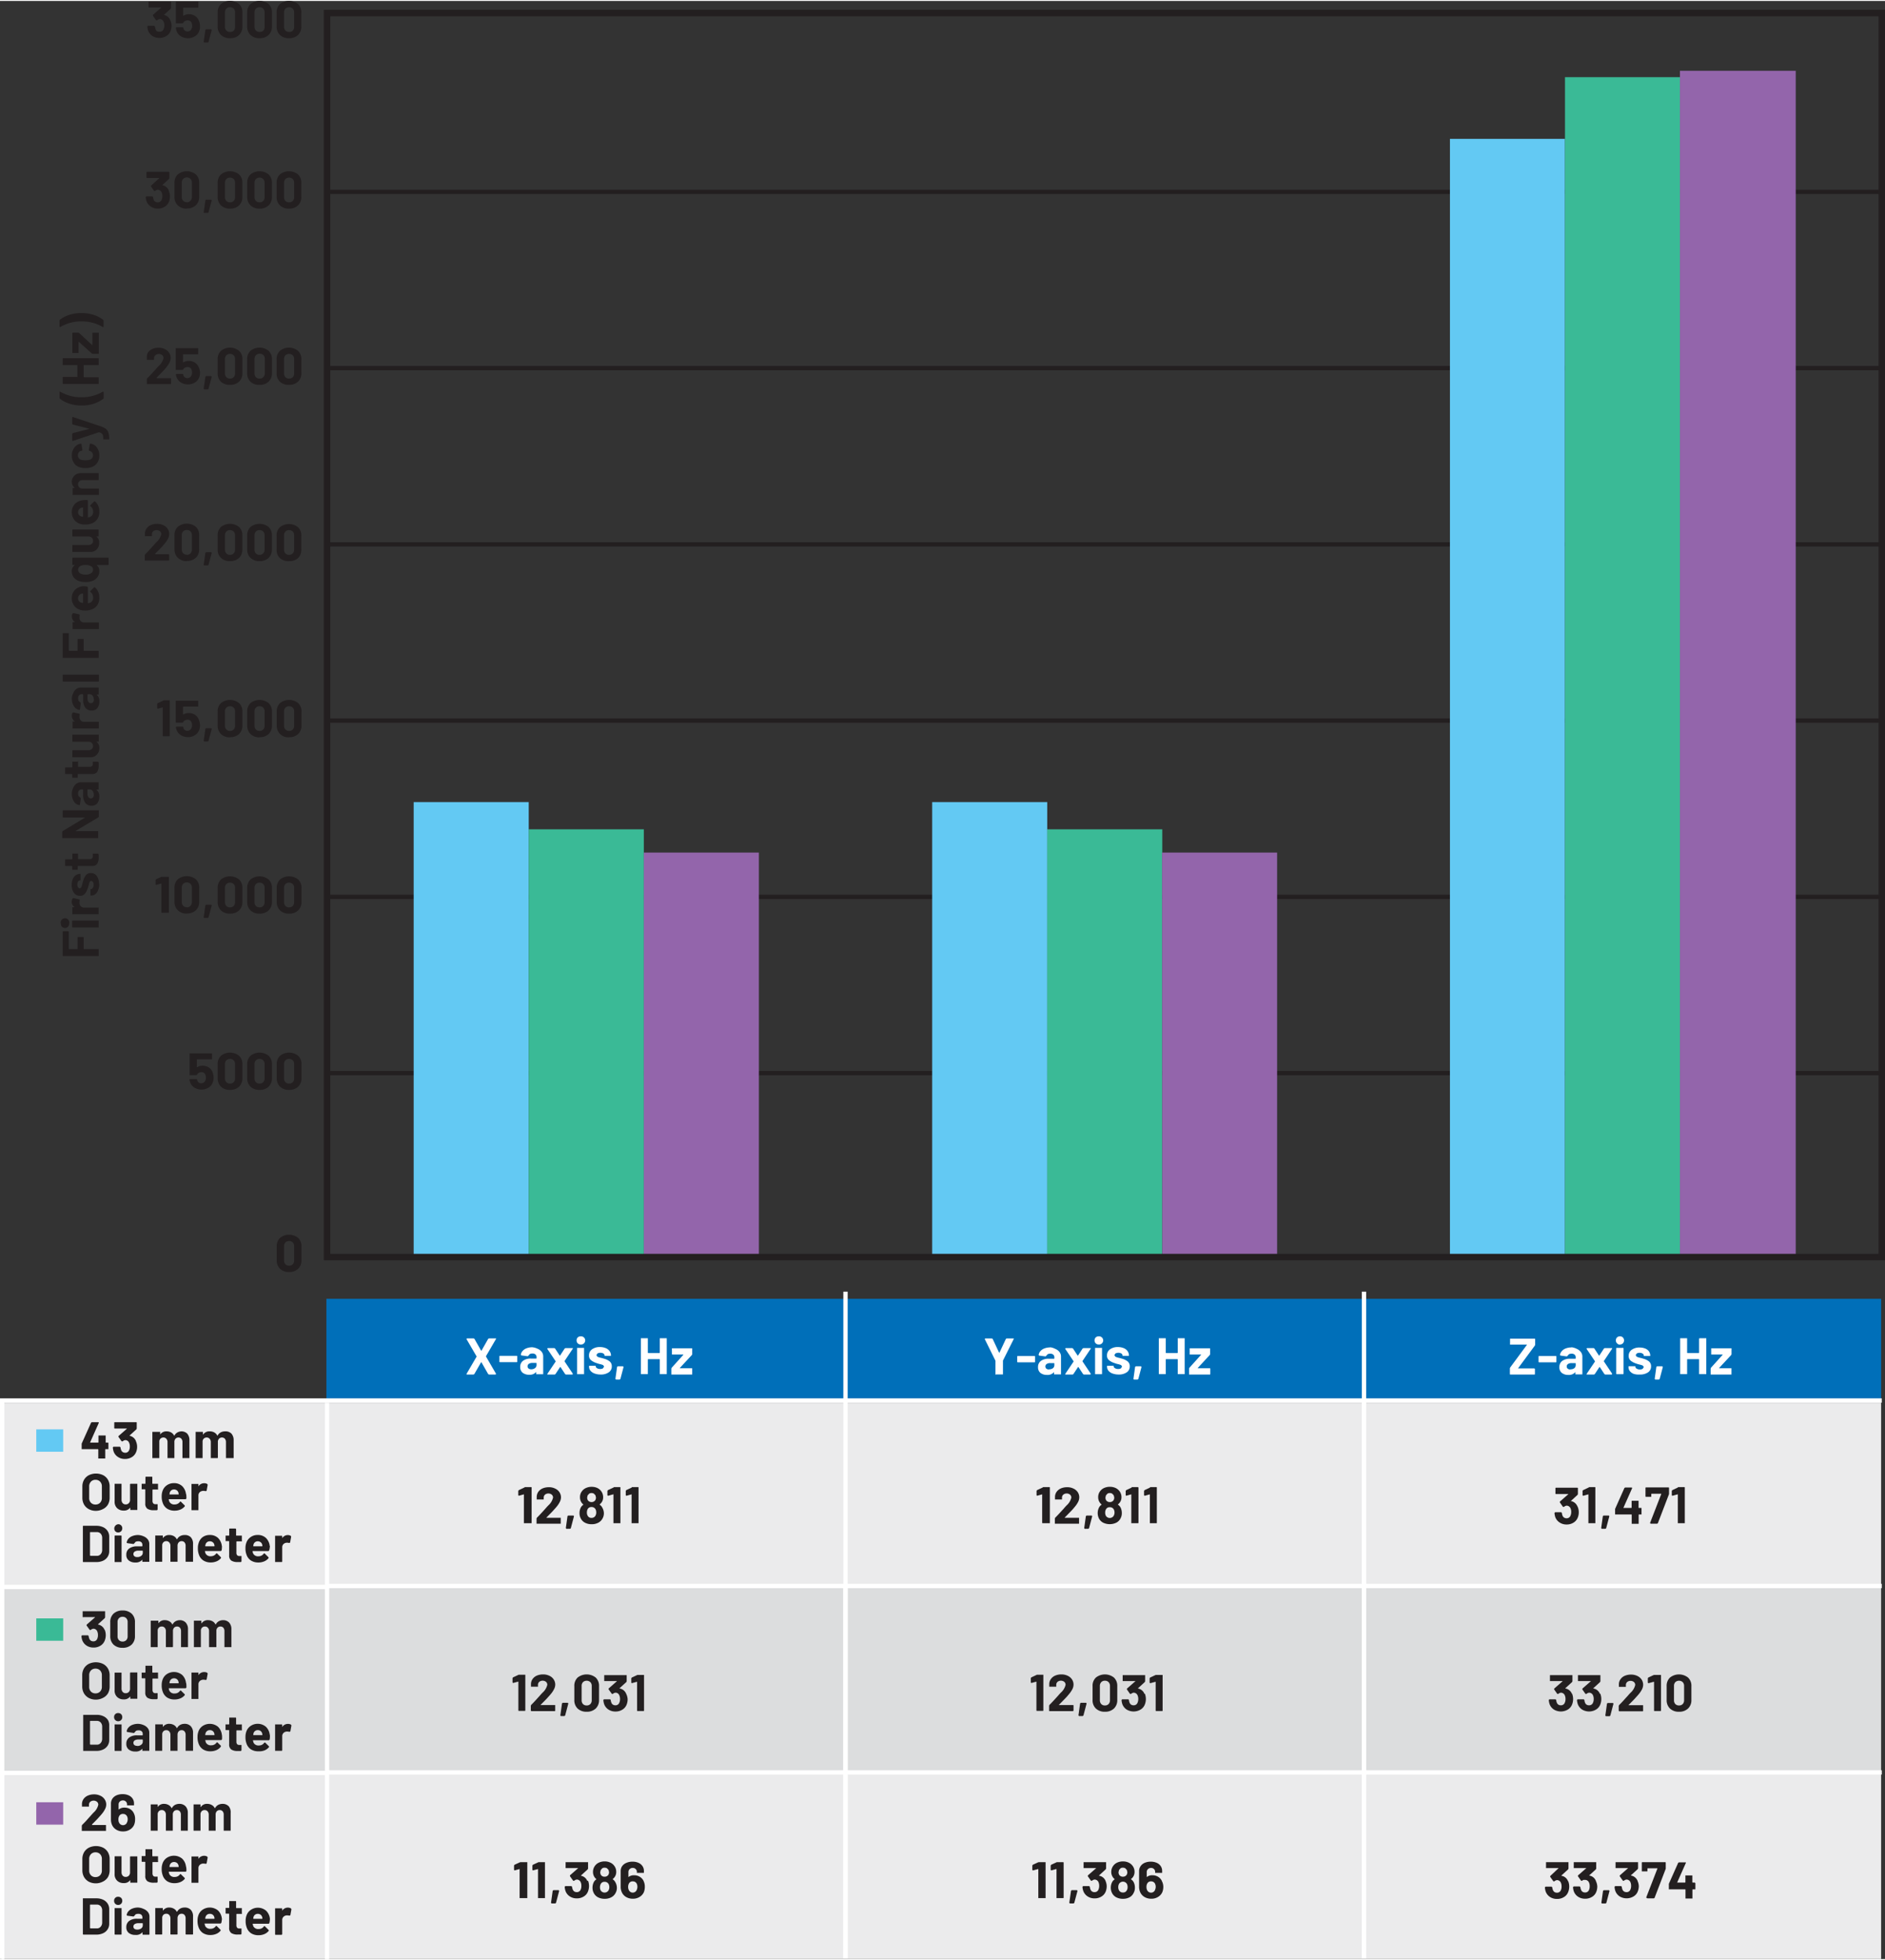 <svg id="e09abd53-1180-443c-ba23-cdb64afac143" data-name="Layer 1" xmlns="http://www.w3.org/2000/svg" width="6.06in" height="6.3in" viewBox="0 0 436.48 453.33"><rect x="0" y="0" width="436.48" height="453.33" fill="#333333" stroke="none"/><g id="f9dc9470-5de2-44be-a645-65cb276f0974" data-name="AC Signal Supply"><rect x="0.35" y="324.54" width="435.23" height="42.5" fill="#ebebec"/><rect x="75.58" y="300.47" width="360" height="23.19" fill="#006fb9"/><rect x="0.35" y="367.03" width="435.23" height="43.09" fill="#dcddde"/><rect x="0.35" y="410.12" width="435.23" height="43.21" fill="#ebebec"/><polygon points="1 453.33 1 324.52 435.73 324.52 435.73 323.52 0 323.52 0 453.33 1 453.33 1 453.33" fill="#fff"/><polyline points="75.23 324.58 75.23 453.33 76.23 453.33 76.23 324.58" fill="#fff"/><polyline points="75.73 367.46 435.73 367.46 435.73 366.46 75.73 366.46" fill="#fff"/><polyline points="75.73 410.62 435.73 410.62 435.73 409.62 75.73 409.62" fill="#fff"/><polyline points="75.73 207.92 435.73 207.92 435.73 206.92 75.73 206.92" fill="#231f20"/><polyline points="75.73 126.31 435.73 126.31 435.73 125.31 75.73 125.31" fill="#231f20"/><polyline points="75.73 167.11 435.73 167.11 435.73 166.11 75.73 166.11" fill="#231f20"/><polyline points="75.73 85.5 435.73 85.5 435.73 84.5 75.73 84.5" fill="#231f20"/><polyline points="75.73 44.7 435.73 44.7 435.73 43.7 75.73 43.7" fill="#231f20"/><polyline points="75.73 248.72 435.73 248.72 435.73 247.72 75.73 247.72" fill="#231f20"/><path d="M66.94,7.18a1.11,1.11,0,0,1-.85-.33A1.24,1.24,0,0,1,65.77,6V2.66a1.24,1.24,0,0,1,.32-.88,1.26,1.26,0,0,1,1.7,0,1.19,1.19,0,0,1,.32.88V6a1.2,1.2,0,0,1-.32.89A1.11,1.11,0,0,1,66.94,7.18Zm0,1.45A2.92,2.92,0,0,0,69,7.89a2.62,2.62,0,0,0,.77-2V2.71a2.58,2.58,0,0,0-.77-2,3.36,3.36,0,0,0-4.18,0,2.62,2.62,0,0,0-.77,2V5.88a2.66,2.66,0,0,0,.77,2A2.9,2.9,0,0,0,66.94,8.63ZM60.1,7.18a1.11,1.11,0,0,1-.85-.33A1.24,1.24,0,0,1,58.93,6V2.66a1.24,1.24,0,0,1,.32-.88,1.11,1.11,0,0,1,.85-.33,1.15,1.15,0,0,1,.86.33,1.23,1.23,0,0,1,.31.88V6a1.24,1.24,0,0,1-.31.89A1.15,1.15,0,0,1,60.1,7.18Zm0,1.45a2.9,2.9,0,0,0,2.09-.74,2.63,2.63,0,0,0,.78-2V2.71a2.59,2.59,0,0,0-.78-2A3.36,3.36,0,0,0,58,.73a2.62,2.62,0,0,0-.77,2V5.88a2.66,2.66,0,0,0,.77,2A2.9,2.9,0,0,0,60.1,8.63ZM53.26,7.18a1.11,1.11,0,0,1-.85-.33A1.24,1.24,0,0,1,52.09,6V2.66a1.24,1.24,0,0,1,.32-.88,1.11,1.11,0,0,1,.85-.33,1.15,1.15,0,0,1,.86.33,1.23,1.23,0,0,1,.31.88V6a1.24,1.24,0,0,1-.31.89A1.15,1.15,0,0,1,53.26,7.18Zm0,1.45a2.9,2.9,0,0,0,2.09-.74,2.63,2.63,0,0,0,.78-2V2.71a2.59,2.59,0,0,0-.78-2,3.36,3.36,0,0,0-4.18,0,2.62,2.62,0,0,0-.77,2V5.88a2.66,2.66,0,0,0,.77,2A2.9,2.9,0,0,0,53.26,8.63Zm-6,1h.86l.16-.12.75-2.79-.12-.16H47.71l-.15.13-.4,2.79Zm-1.2-5A2.23,2.23,0,0,0,45.2,3.5a2.52,2.52,0,0,0-1.47-.43,2.28,2.28,0,0,0-1.25.35l-.07,0V1.61l.06-.06h3.35l.1,0,0-.11V.24l0-.1-.1,0h-5l-.1,0,0,.1V5.08l0,.1.1,0h1.48l.16-.12a.79.79,0,0,1,.38-.41,1.32,1.32,0,0,1,.62-.15,1,1,0,0,1,.59.16.87.87,0,0,1,.34.48,1.81,1.81,0,0,1,.11.63,1.4,1.4,0,0,1-.12.62,1,1,0,0,1-.38.51,1,1,0,0,1-.58.18,1,1,0,0,1-.93-.65l0-.09,0-.12-.16-.13H40.86l-.14.13v0A3.57,3.57,0,0,0,40.9,7a2.38,2.38,0,0,0,1,1.19,3.15,3.15,0,0,0,3.23,0,2.38,2.38,0,0,0,1-1.22,3,3,0,0,0,.19-1.1A3.87,3.87,0,0,0,46.09,4.67Zm-6.64-.18A2,2,0,0,0,38,3.25l-.06,0,0,0,1.57-1.44.09-.18V.24l0-.1-.11,0h-5l-.1,0,0,.1V1.4l0,.11.1,0h2.82l0,0,0,.05-1.9,1.67,0,.12,0,.08.71,1,.11.07.09,0,.35-.22.28-.08a.94.94,0,0,1,.92.57,2.07,2.07,0,0,1,.18.92,1.86,1.86,0,0,1-.17.84.91.91,0,0,1-.92.59A1,1,0,0,1,36.31,7,1,1,0,0,1,36,6.48a2.39,2.39,0,0,1-.13-.59l-.14-.14H34.26l-.14.14a3.29,3.29,0,0,0,.19,1,2.57,2.57,0,0,0,1,1.24,3.13,3.13,0,0,0,3.2,0,2.34,2.34,0,0,0,1-1.2,3.37,3.37,0,0,0,.22-1.2A3.16,3.16,0,0,0,39.45,4.49Z" fill="#231f20"/><path d="M66.94,292.81a1.11,1.11,0,0,1-.85-.33,1.22,1.22,0,0,1-.32-.88v-3.3a1.22,1.22,0,0,1,.32-.88,1.26,1.26,0,0,1,1.7,0,1.18,1.18,0,0,1,.32.88v3.3a1.18,1.18,0,0,1-.32.88A1.11,1.11,0,0,1,66.94,292.81Zm0,1.46a2.92,2.92,0,0,0,2.09-.74,2.62,2.62,0,0,0,.77-2v-3.17a2.58,2.58,0,0,0-.77-2,3.36,3.36,0,0,0-4.18,0,2.62,2.62,0,0,0-.77,2v3.17a2.66,2.66,0,0,0,.77,2A2.9,2.9,0,0,0,66.94,294.27Z" fill="#231f20"/><path d="M13.78,74v1.37l.09.13.07,0a9.49,9.49,0,0,1,4.92-1.31,9.44,9.44,0,0,1,4.95,1.31h.12l.05-.11V74l-.09-.18a7.24,7.24,0,0,0-2.18-1.13,8.79,8.79,0,0,0-2.85-.43,9,9,0,0,0-2.83.42,7.3,7.3,0,0,0-2.17,1.13Zm9.1,7.54V76.92l0-.11-.1,0H21.49l-.1,0,0,.11v2.74l-.07,0-3-2.79-.18-.07H16.86l-.1,0,0,.11v4.48l0,.11.1,0H18.1l.1,0,0-.11V78.93l.07,0,3,2.7.18.07h1.28l.1,0Zm-8.25,2.77h3.23l.06.06V87l-.06.06H14.63l-.1,0,0,.1v1.41l0,.1.1,0h8.11l.1,0,0-.1V87.22l0-.1-.1,0H19.43L19.37,87V84.37l.06-.06h3.31l.1,0,0-.11v-1.4l0-.1-.1,0H14.63l-.1,0,0,.1v1.4l0,.11ZM24,92V90.58l-.1-.13-.07,0a9.47,9.47,0,0,1-4.92,1.3,9.63,9.63,0,0,1-5-1.3h-.12l0,.11v1.36l.08.18a7.3,7.3,0,0,0,2.19,1.13,8.79,8.79,0,0,0,2.85.43,8.91,8.91,0,0,0,2.83-.42,7.37,7.37,0,0,0,2.16-1.13Zm1.29,9.58v-.09a5,5,0,0,0-.2-1.59,1.82,1.82,0,0,0-.64-.88,5.5,5.5,0,0,0-1.32-.61l-6.24-2.08h-.12l-.05.1v1.47l.12.16,3.89,1,0,0,0,0-3.89,1-.12.17v1.5l.11.13h.06l6-2h.07a1.68,1.68,0,0,1,.6.27.93.93,0,0,1,.28.47,4.85,4.85,0,0,1,.08.8l0,.1.1,0h1.11l.1,0ZM23,105.22a3,3,0,0,0-.46-1.67,2.24,2.24,0,0,0-1.26-1l-.36-.07-.13.12L20.56,104l.12.17h.1a1,1,0,0,1,.55.39,1.14,1.14,0,0,1,.2.66,1,1,0,0,1-.77,1,3.94,3.94,0,0,1-2,0,1.09,1.09,0,0,1-.53-.38,1.1,1.1,0,0,1-.19-.64,1.13,1.13,0,0,1,.21-.69.9.9,0,0,1,.51-.37l.19,0,.12-.14v0l-.2-1.38-.13-.12h0a1.63,1.63,0,0,0-.43.09,2.27,2.27,0,0,0-1.21,1,3.19,3.19,0,0,0,0,3.35,2.5,2.5,0,0,0,1.28,1,4.43,4.43,0,0,0,1.39.2,4.59,4.59,0,0,0,1.42-.2,2.66,2.66,0,0,0,1.32-1A2.9,2.9,0,0,0,23,105.22Zm-6.36,6.06a1.68,1.68,0,0,0,.7,1.47v0l0,0h-.42l-.1,0,0,.1v1.41l0,.1.1,0h5.88l.1,0,0-.1V113l0-.1-.1,0H19.15a1.12,1.12,0,0,1-.78-.27,1,1,0,0,1,0-1.43,1.12,1.12,0,0,1,.78-.27h3.59l.1,0,0-.1v-1.41l0-.1-.1,0H18.8a2.11,2.11,0,0,0-1.59.59A2.08,2.08,0,0,0,16.62,111.28Zm1.45,7.11a1.11,1.11,0,0,1,.2-.67,1.08,1.08,0,0,1,.56-.38l.33-.06.06,0v2.08l-.06.06-.38-.09A1,1,0,0,1,18.07,118.39Zm1.09-2.8a3.13,3.13,0,0,0-1.86.88,2.7,2.7,0,0,0-.69,1.93,2.75,2.75,0,0,0,.5,1.64,2.62,2.62,0,0,0,1.36,1,3.41,3.41,0,0,0,1.16.18,4.06,4.06,0,0,0,1.57-.25,2.63,2.63,0,0,0,1.31-1,3.15,3.15,0,0,0,.47-1.75,3.42,3.42,0,0,0-.27-1.37,2.68,2.68,0,0,0-.76-1l-.1,0-.11.06-.85.87-.05.08.08.11a1.47,1.47,0,0,1,.62,1.21,1.24,1.24,0,0,1-.67,1.27l-.48.14-.06,0V115.7l-.15-.16A5.53,5.53,0,0,0,19.16,115.59Zm-2.3,8.4h3.78a1,1,0,0,1,.64.33.91.91,0,0,1,.25.67.89.89,0,0,1-.3.71,1.17,1.17,0,0,1-.78.26H16.86l-.1,0,0,.1v1.4l0,.1.1,0h4a2,2,0,0,0,1.55-.59,2.13,2.13,0,0,0,.55-1.5,1.74,1.74,0,0,0-.65-1.49l0,0,0,0h.41l.1,0,0-.1v-1.41l0-.1-.1,0H16.86l-.1,0,0,.1v1.41l0,.1Zm4.19,6.87a.87.87,0,0,1,.48.8,1,1,0,0,1-.47.85,2.34,2.34,0,0,1-1.27.3,2.54,2.54,0,0,1-1.2-.25,1,1,0,0,1-.52-.89.92.92,0,0,1,.52-.84,2.55,2.55,0,0,1,1.21-.24A2.42,2.42,0,0,1,21.05,130.86Zm-4.19-.28h.4l0,0,0,.05a1.65,1.65,0,0,0-.66,1.38,2.33,2.33,0,0,0,.46,1.45,2.61,2.61,0,0,0,1.29.87,4.86,4.86,0,0,0,1.44.2,4.48,4.48,0,0,0,1.5-.22,2.54,2.54,0,0,0,1.22-.87A2.33,2.33,0,0,0,23,132a1.63,1.63,0,0,0-.6-1.35l0-.05,0,0H25l.1,0,.05-.1V129l-.05-.1-.1,0H16.86l-.1,0,0,.1v1.41l0,.1Zm1.21,7.71a1.1,1.1,0,0,1,.2-.66,1,1,0,0,1,.56-.38l.33-.06.06.05v2.08l-.06.05-.38-.08A1,1,0,0,1,18.07,138.29Zm1.09-2.79a3.08,3.08,0,0,0-1.86.88,2.7,2.7,0,0,0-.69,1.93,2.75,2.75,0,0,0,.5,1.64,2.62,2.62,0,0,0,1.36,1,3.41,3.41,0,0,0,1.16.18,4.06,4.06,0,0,0,1.57-.25,2.59,2.59,0,0,0,1.31-1,3.12,3.12,0,0,0,.47-1.74,3.42,3.42,0,0,0-.27-1.37,2.54,2.54,0,0,0-.76-1l-.1-.05-.11.06-.85.86-.05.09.08.11a1.46,1.46,0,0,1,.62,1.21,1.25,1.25,0,0,1-.67,1.27l-.48.13-.06,0v-3.71l-.15-.16A5.53,5.53,0,0,0,19.16,135.5Zm-2.53,7a1.52,1.52,0,0,0,.72,1.32v0l0,0h-.46l-.1,0,0,.11v1.4l0,.1.1,0h5.88l.1,0,0-.1V144l0-.11-.1,0H19.46a1,1,0,0,1-.75-.3,1.18,1.18,0,0,1-.31-.73l0-.26.06-.42-.08-.17L17,141.73l-.18.07A1.22,1.22,0,0,0,16.63,142.48Zm-.84,3.87H14.63l-.1,0,0,.1V152l0,.1.1,0h8.11l.1,0,0-.1v-1.4l0-.1-.1-.05H19.43l-.06-.06v-2.58l0-.1-.11,0H18.06l-.1,0,0,.1v2.58l-.06.06H16l-.06-.06v-3.92l0-.1Zm7.09,11.11v-1.41l0-.1-.1,0H14.63l-.1,0,0,.1v1.41l0,.1.1,0h8.11l.1,0Zm-1.16,4.26a.91.91,0,0,1-.19.61.62.62,0,0,1-.51.23.64.64,0,0,1-.57-.31,1.45,1.45,0,0,1-.21-.84v-.87l.06-.06h.44a.85.85,0,0,1,.7.36A1.36,1.36,0,0,1,21.72,161.72Zm-5.1-.24a3.58,3.58,0,0,0,.23,1.3,2.36,2.36,0,0,0,.63.94,1.66,1.66,0,0,0,.92.4l.1-.13.19-1.46-.11-.15-.38-.32a1.39,1.39,0,0,1-.13-.62,1.07,1.07,0,0,1,.22-.72.81.81,0,0,1,.62-.24h.27l.06.06v1.23a2.9,2.9,0,0,0,.51,1.84,1.69,1.69,0,0,0,1.43.65,1.61,1.61,0,0,0,1.34-.57,2.35,2.35,0,0,0,.46-1.52,1.92,1.92,0,0,0-.66-1.62l0,0,0,0h.4l.1,0,0-.1v-1.41l0-.1-.1,0H18.67a1.71,1.71,0,0,0-1,.34,2.34,2.34,0,0,0-.74,1A3.38,3.38,0,0,0,16.62,161.48Zm0,4a1.53,1.53,0,0,0,.72,1.32v0l0,0h-.46l-.1,0,0,.11v1.4l0,.1.1,0h5.88l.1,0,0-.1V167l0-.11-.1,0H19.46a1,1,0,0,1-.75-.3,1.18,1.18,0,0,1-.31-.73l0-.26.06-.42-.08-.17L17,164.71l-.18.07A1.22,1.22,0,0,0,16.63,165.46Zm.23,6h3.78a1,1,0,0,1,.64.33.91.91,0,0,1,.25.67.89.89,0,0,1-.3.71,1.12,1.12,0,0,1-.78.26H16.86l-.1,0,0,.11V175l0,.1.1,0h4a2,2,0,0,0,1.55-.59A2.13,2.13,0,0,0,23,173a1.72,1.72,0,0,0-.65-1.48l0-.05,0,0h.41l.1,0,0-.1v-1.4l0-.11-.1,0H16.86l-.1,0,0,.11v1.4l0,.1Zm1.07,4.62H16.86l-.1,0,0,.1v1.15l-.06.06H15.23l-.1,0-.05.1v1.35l.05.1.1,0h1.43l.06.06v.69l0,.1.1,0h1.07l.1,0,0-.1v-.69l.06-.06h3.22a1.41,1.41,0,0,0,1.24-.5,2.72,2.72,0,0,0,.33-1.49c0-.14,0-.38,0-.72l-.16-.14H21.6l-.1,0,0,.1v.4a.64.64,0,0,1-.2.52.86.86,0,0,1-.58.16H18.13l-.06-.06v-1.15l0-.1Zm3.79,7.66a.89.89,0,0,1-.19.61.62.62,0,0,1-.51.23.64.64,0,0,1-.57-.31,1.45,1.45,0,0,1-.21-.84v-.87l.06-.06h.44a.85.85,0,0,1,.7.36A1.38,1.38,0,0,1,21.72,183.75Zm-5.1-.24a3.58,3.58,0,0,0,.23,1.3,2.36,2.36,0,0,0,.63.94,1.66,1.66,0,0,0,.92.4l.1-.13.19-1.45-.11-.16-.38-.32a1.39,1.39,0,0,1-.13-.62,1.07,1.07,0,0,1,.22-.72.81.81,0,0,1,.62-.24h.27l.06.06v1.23a3,3,0,0,0,.51,1.85,1.71,1.71,0,0,0,1.43.64,1.61,1.61,0,0,0,1.34-.57,2.34,2.34,0,0,0,.46-1.51,1.89,1.89,0,0,0-.66-1.62l0-.05,0,0h.4l.1,0,0-.1V181l0-.11-.1,0H18.67a1.77,1.77,0,0,0-1,.34,2.34,2.34,0,0,0-.74,1A3.41,3.41,0,0,0,16.62,183.51Zm-2,5.51,5,0,0,0,0,.05-5.11,3.09-.1.17v1.36l0,.1.1,0h8.11l.1,0,0-.1v-1.41l0-.1-.1,0-5.06,0-.06,0,0-.05L22.79,189l.09-.16v-1.36l0-.1-.1,0H14.63l-.1,0,0,.1v1.4l0,.11Zm3.3,8.35H16.86l-.1,0,0,.1v1.15l-.06.07H15.23l-.1,0-.05.1v1.34l.05.11.1,0h1.43l.06.06v.68l0,.1.1.05h1.07l.1-.05,0-.1v-.68l.06-.06h3.22a1.41,1.41,0,0,0,1.24-.51,2.66,2.66,0,0,0,.33-1.48c0-.15,0-.39,0-.72l-.16-.15H21.6l-.1,0,0,.11V198a.64.64,0,0,1-.2.52.85.85,0,0,1-.58.17H18.13l-.06-.07v-1.15l0-.1Zm5,7.1a3.23,3.23,0,0,0-.5-1.89,1.62,1.62,0,0,0-1.39-.7,1.41,1.41,0,0,0-1.15.49,4,4,0,0,0-.65,1.35l-.1.36-.08.3a3.7,3.7,0,0,1-.25.82l-.36.25-.39-.26a1.21,1.21,0,0,1-.15-.64,1.28,1.28,0,0,1,.18-.72.53.53,0,0,1,.45-.27l.1,0,0-.1v-1.29l0-.1-.1,0a1.69,1.69,0,0,0-1,.32,2,2,0,0,0-.69.89,3.32,3.32,0,0,0-.25,1.35,3,3,0,0,0,.52,1.83,1.68,1.68,0,0,0,1.41.69,1.4,1.4,0,0,0,1.11-.46,4,4,0,0,0,.65-1.22,8.37,8.37,0,0,0,.27-.89,3.67,3.67,0,0,1,.23-.71l.32-.22.41.26a1.24,1.24,0,0,1,.16.66,1.28,1.28,0,0,1-.19.73.52.52,0,0,1-.45.3h0l-.1,0,0,.1V207l0,.11.1,0h.12a1.42,1.42,0,0,0,.92-.33,2.07,2.07,0,0,0,.64-.93A4,4,0,0,0,23,204.47Zm-6.34,4a1.53,1.53,0,0,0,.72,1.32v0l0,0h-.46l-.1,0,0,.1v1.41l0,.1.1,0h5.88l.1,0,0-.1V210l0-.1-.1,0H19.46a1,1,0,0,1-.75-.3,1.21,1.21,0,0,1-.31-.73l0-.27.06-.42-.08-.17L17,207.7l-.18.07A1.26,1.26,0,0,0,16.63,208.46Zm6.25,5.94V213l0-.1-.1,0H16.85l-.1,0-.05.1v1.41l.05.1.1,0h5.89l.1,0ZM16,213.68a1,1,0,1,0-1.9,0,.91.91,0,0,0,.27.68,1,1,0,0,0,1.36,0A.9.9,0,0,0,16,213.68Zm-.23,1.7H14.63l-.1,0,0,.1v5.54l0,.1.1,0h8.11l.1,0,0-.1v-1.41l0-.1-.1,0H19.43l-.06-.06v-2.58l0-.1-.11-.05H18.06l-.1.05,0,.1v2.58l-.06.06H16l-.06-.06v-3.93l0-.1Z" fill="#231f20"/><rect x="8.4" y="330.7" width="6.23" height="5.18" fill="#63c9f3"/><path d="M52.1,331.16a2.13,2.13,0,0,0-1,.24,1.73,1.73,0,0,0-.71.73h-.08a1.71,1.71,0,0,0-.69-.72,2.09,2.09,0,0,0-1.05-.25,1.71,1.71,0,0,0-1.53.73l-.05,0,0-.05v-.47l0-.1-.1,0H45.4l-.1,0,0,.1v5.88l0,.1.1,0h1.41l.1,0,0-.1v-3.8a.91.91,0,0,1,.31-.64.93.93,0,0,1,.64-.23.85.85,0,0,1,.68.3,1.08,1.08,0,0,1,.27.77v3.6l0,.1.1,0h1.39l.1,0,.05-.1v-3.61a1.07,1.07,0,0,1,.26-.77.89.89,0,0,1,.68-.29.88.88,0,0,1,.68.29,1.18,1.18,0,0,1,.25.78v3.6l0,.1.1,0H54l.1,0,0-.1v-4a2.26,2.26,0,0,0-.53-1.59A1.92,1.92,0,0,0,52.1,331.16Zm-10,0a2.13,2.13,0,0,0-1,.24,1.73,1.73,0,0,0-.71.73h-.08a1.71,1.71,0,0,0-.69-.72,2.09,2.09,0,0,0-1-.25,1.71,1.71,0,0,0-1.53.73l0,0,0-.05v-.47l0-.1-.1,0H35.38l-.1,0,0,.1v5.88l0,.1.1,0h1.41l.1,0,0-.1v-3.8a.91.91,0,0,1,.31-.64.93.93,0,0,1,.64-.23.85.85,0,0,1,.68.3,1.08,1.08,0,0,1,.27.77v3.6l0,.1.1,0h1.39l.1,0,0-.1v-3.61a1.07,1.07,0,0,1,.26-.77.89.89,0,0,1,.68-.29.88.88,0,0,1,.68.29,1.18,1.18,0,0,1,.25.78v3.6l0,.1.1,0h1.41l.1,0,0-.1v-4a2.26,2.26,0,0,0-.53-1.59A1.92,1.92,0,0,0,42.08,331.16Zm-10.62,2.26A2,2,0,0,0,30,332.18l0,0v-.05l1.58-1.44.08-.18v-1.32l0-.1-.1-.05h-5l-.1.05,0,.1v1.16l0,.1.1.05h2.82l0,0v.05l-1.91,1.67-.05.12,0,.08.71,1,.11.07.1,0,.34-.22.28-.08a.94.94,0,0,1,.92.57,2,2,0,0,1,.18.92,2,2,0,0,1-.16.84.93.93,0,0,1-.93.59,1,1,0,0,1-.58-.18.92.92,0,0,1-.35-.48,2.43,2.43,0,0,1-.14-.59l-.14-.14H26.27l-.14.14a3.62,3.62,0,0,0,.19,1,2.5,2.5,0,0,0,1,1.23,2.81,2.81,0,0,0,1.6.46,2.94,2.94,0,0,0,1.61-.43,2.38,2.38,0,0,0,1-1.2,3.16,3.16,0,0,0,.22-1.2A3.13,3.13,0,0,0,31.46,333.42Zm-6.43.34h-.52l-.06-.06v-1.48l0-.11-.1,0H22.9l-.1,0,0,.11v1.48l-.06.06H20.87l0,0v-.05l2-4.5v-.12l-.12-.05h-1.5l-.16.11L18.91,334l0,.18v1l0,.1.1,0H22.7l.06.06v2l0,.1.1,0h1.41l.1,0,0-.1v-2l.06-.06H25l.1,0,0-.1v-1.21l0-.1Z" fill="#231f20"/><path d="M47.27,343.17a1.53,1.53,0,0,0-1.32.72h0l0,0v-.46l0-.1-.1,0h-1.4l-.11,0,0,.1v5.88l0,.1.11,0h1.4l.1,0,0-.1V346a1,1,0,0,1,.3-.75,1.21,1.21,0,0,1,.74-.31l.26,0,.42.06.17-.08.25-1.37-.07-.18A1.26,1.26,0,0,0,47.27,343.17Zm-7,1.44a1.11,1.11,0,0,1,.67.2,1,1,0,0,1,.38.56l.06.33-.05.06H39.29l-.06-.06.09-.38A1,1,0,0,1,40.31,344.61Zm2.8,1.09a3.08,3.08,0,0,0-.88-1.86,2.7,2.7,0,0,0-1.93-.69,2.75,2.75,0,0,0-1.64.5,2.62,2.62,0,0,0-1,1.36,3.41,3.41,0,0,0-.18,1.16,4.06,4.06,0,0,0,.25,1.57,2.59,2.59,0,0,0,1,1.31,3.09,3.09,0,0,0,1.74.47,3.42,3.42,0,0,0,1.37-.27,2.54,2.54,0,0,0,1-.76l0-.1-.06-.11-.87-.85-.08-.05-.11.08a1.46,1.46,0,0,1-1.21.62,1.25,1.25,0,0,1-1.27-.67l-.13-.48,0-.06H43l.16-.15A5.53,5.53,0,0,0,43.11,345.7Zm-6.48-1.23V343.4l0-.1-.1,0H35.33l-.06-.06v-1.43l0-.1-.1-.05H33.79l-.11.05,0,.1v1.43l-.06.06H32.9l-.1,0,0,.1v1.07l0,.1.1,0h.68l.06.06v3.22a1.41,1.41,0,0,0,.51,1.24,2.66,2.66,0,0,0,1.48.33l.72,0,.15-.16v-1.14l0-.1-.11,0H36a.63.63,0,0,1-.52-.2.85.85,0,0,1-.17-.58v-2.55l.06-.06h1.16l.1,0Zm-6.48-1.07v3.78a1.09,1.09,0,0,1-.32.64.94.94,0,0,1-.68.25.89.89,0,0,1-.71-.3,1.17,1.17,0,0,1-.26-.78V343.4l0-.1-.1,0H26.65l-.11,0,0,.1v4a2,2,0,0,0,.59,1.55,2.13,2.13,0,0,0,1.5.55,1.74,1.74,0,0,0,1.49-.65l.05,0,0,0v.41l0,.1.1,0H31.7l.1,0,0-.1V343.4l0-.1-.1,0H30.29l-.1,0Zm-8,4.7a1.4,1.4,0,0,1-1.06-.42,1.53,1.53,0,0,1-.4-1.11v-2.64a1.54,1.54,0,0,1,.4-1.12,1.37,1.37,0,0,1,1.06-.43,1.4,1.4,0,0,1,1.08.43,1.54,1.54,0,0,1,.4,1.12v2.64a1.53,1.53,0,0,1-.41,1.11A1.42,1.42,0,0,1,22.19,348.1Zm0,1.46a3.55,3.55,0,0,0,1.67-.38A2.75,2.75,0,0,0,25,348.1a3.18,3.18,0,0,0,.39-1.59v-2.57a3.1,3.1,0,0,0-.39-1.57,2.76,2.76,0,0,0-1.11-1.06,3.82,3.82,0,0,0-3.32,0,2.76,2.76,0,0,0-1.11,1.06,3.1,3.1,0,0,0-.39,1.57v2.57a3.18,3.18,0,0,0,.39,1.59,2.79,2.79,0,0,0,1.11,1.07A3.41,3.41,0,0,0,22.19,349.56Z" fill="#231f20"/><path d="M66.67,355.17a1.51,1.51,0,0,0-1.32.72h0l0,0v-.46l-.05-.1-.1,0h-1.4l-.1,0,0,.1v5.88l0,.1.1,0h1.4l.1,0,.05-.1V358a1,1,0,0,1,.3-.75,1.16,1.16,0,0,1,.73-.31l.26,0L67,357l.17-.08.25-1.37-.07-.18A1.24,1.24,0,0,0,66.67,355.17Zm-7,1.44a1.1,1.1,0,0,1,.66.2,1,1,0,0,1,.38.56l.06.33-.05.06H58.69l-.06-.06.08-.38A1,1,0,0,1,59.71,356.61Zm2.79,1.09a3.08,3.08,0,0,0-.88-1.86,2.68,2.68,0,0,0-1.93-.69,2.72,2.72,0,0,0-1.63.5,2.64,2.64,0,0,0-1,1.36,3.41,3.41,0,0,0-.18,1.16,4.06,4.06,0,0,0,.25,1.57,2.59,2.59,0,0,0,1,1.31,3.12,3.12,0,0,0,1.74.47,3.38,3.38,0,0,0,1.37-.27,2.54,2.54,0,0,0,1-.76l0-.1-.06-.11-.86-.85-.09-.05-.11.08a1.46,1.46,0,0,1-1.21.62,1.25,1.25,0,0,1-1.27-.67l-.13-.48,0-.06h3.7l.16-.15A4.78,4.78,0,0,0,62.5,357.7ZM56,356.47V355.4l0-.1-.1,0H54.73l-.06-.06v-1.43l-.05-.1-.1-.05H53.18l-.1.05,0,.1v1.43l-.06.06h-.68l-.1,0,0,.1v1.07l0,.1.1,0H53l.06.06v3.22a1.41,1.41,0,0,0,.51,1.24,2.7,2.7,0,0,0,1.49.33l.72,0,.14-.16v-1.14l0-.1-.1,0h-.4a.64.64,0,0,1-.52-.2.86.86,0,0,1-.16-.58v-2.55l.06-.06h1.15l.1,0Zm-7.43.14a1.11,1.11,0,0,1,.67.2,1,1,0,0,1,.38.56l.06.33-.05.06H47.57l-.06-.06.09-.38A1,1,0,0,1,48.59,356.61Zm2.8,1.09a3.08,3.08,0,0,0-.88-1.86,2.7,2.7,0,0,0-1.93-.69,2.75,2.75,0,0,0-1.64.5A2.62,2.62,0,0,0,46,357a3.41,3.41,0,0,0-.18,1.16,4.06,4.06,0,0,0,.25,1.57,2.59,2.59,0,0,0,1,1.31,3.09,3.09,0,0,0,1.74.47,3.42,3.42,0,0,0,1.37-.27,2.54,2.54,0,0,0,1-.76l0-.1-.06-.11-.87-.85-.08-.05-.11.08a1.46,1.46,0,0,1-1.21.62,1.25,1.25,0,0,1-1.27-.67l-.13-.48,0-.06h3.71l.16-.15A5.53,5.53,0,0,0,51.39,357.7Zm-8.64-2.54a2.09,2.09,0,0,0-1,.24,1.75,1.75,0,0,0-.72.73h-.08a1.71,1.71,0,0,0-.69-.72,2.09,2.09,0,0,0-1-.25,1.71,1.71,0,0,0-1.53.73l0,0,0-.05v-.47l0-.1-.1,0H36.05l-.1,0,0,.1v5.88l0,.1.1,0h1.41l.1,0,0-.1v-3.8a1,1,0,0,1,.31-.64.93.93,0,0,1,.64-.23.85.85,0,0,1,.68.3,1.08,1.08,0,0,1,.27.77v3.6l0,.1.1,0H41l.11,0,0-.1v-3.61a1.12,1.12,0,0,1,.26-.77.91.91,0,0,1,.69-.29.86.86,0,0,1,.67.29,1.13,1.13,0,0,1,.25.78v3.6l0,.1.1,0H44.6l.1,0,0-.1v-4a2.22,2.22,0,0,0-.53-1.59A1.92,1.92,0,0,0,42.75,355.16Zm-11,5.1a.91.91,0,0,1-.61-.19.62.62,0,0,1-.23-.51.66.66,0,0,1,.31-.57,1.48,1.48,0,0,1,.85-.21H33l.06.06v.44a.85.85,0,0,1-.36.7A1.36,1.36,0,0,1,31.79,360.26Zm.24-5.1a3.58,3.58,0,0,0-1.3.23,2.26,2.26,0,0,0-.93.63,1.67,1.67,0,0,0-.41.92l.14.1,1.45.2.15-.12.32-.38a1.42,1.42,0,0,1,.62-.13,1.07,1.07,0,0,1,.72.22.81.81,0,0,1,.24.62v.27l-.06.06H31.75a2.93,2.93,0,0,0-1.85.51,1.71,1.71,0,0,0-.65,1.43,1.59,1.59,0,0,0,.58,1.34,2.31,2.31,0,0,0,1.51.46,1.92,1.92,0,0,0,1.62-.66l0,0,0,0v.4l0,.1.1,0h1.41l.1,0,0-.1v-4.07a1.71,1.71,0,0,0-.34-1,2.37,2.37,0,0,0-1-.74A3.46,3.46,0,0,0,32,355.16Zm-5.32,6.26h1.4l.1,0,0-.1v-5.89l0-.1-.1-.05h-1.4l-.11.05,0,.1v5.89l0,.1Zm.72-6.86a.9.9,0,0,0,.67-.27.93.93,0,0,0,.27-.68.89.89,0,0,0-.26-.68.91.91,0,0,0-.68-.27,1,1,0,0,0-.68,1.63A.91.91,0,0,0,27.43,354.56Zm-6.53,5.35v-5.37l.06-.06H22.4a1.19,1.19,0,0,1,.92.37,1.45,1.45,0,0,1,.34,1v2.76a1.47,1.47,0,0,1-.36,1,1.13,1.13,0,0,1-.89.37H21Zm-1.55,1.51h3a3.71,3.71,0,0,0,1.58-.31,2.51,2.51,0,0,0,1.05-.9,2.38,2.38,0,0,0,.37-1.33v-3.31a2.35,2.35,0,0,0-.37-1.33,2.44,2.44,0,0,0-1.05-.9,3.71,3.71,0,0,0-1.58-.32h-3l-.1.05,0,.1v8.11l0,.1Z" fill="#231f20"/><polyline points="0.5 367.69 75.76 367.69 75.76 366.69 0.5 366.69" fill="#fff"/><rect x="8.4" y="374.46" width="6.23" height="5.18" fill="#3aba96"/><path d="M51.68,374.87a2.13,2.13,0,0,0-1,.24,1.75,1.75,0,0,0-.71.74h-.08a1.6,1.6,0,0,0-.69-.72,2.1,2.1,0,0,0-1-.26,1.72,1.72,0,0,0-1.53.74l-.05,0,0-.05v-.47l0-.1-.1,0H45l-.1,0,0,.1V381l0,.11.1,0h1.41l.1,0,0-.11v-3.8a1,1,0,0,1,.31-.64.92.92,0,0,1,.64-.22.84.84,0,0,1,.68.29,1.1,1.1,0,0,1,.27.77V381l0,.11.1,0H50l.1,0,0-.11v-3.61a1.09,1.09,0,0,1,.26-.77.88.88,0,0,1,.68-.28.87.87,0,0,1,.68.28,1.21,1.21,0,0,1,.25.78V381l0,.11.1,0h1.41l.1,0,0-.11v-4a2.22,2.22,0,0,0-.53-1.58A1.89,1.89,0,0,0,51.68,374.87Zm-10,0a2.13,2.13,0,0,0-1,.24,1.75,1.75,0,0,0-.71.74h-.08a1.6,1.6,0,0,0-.69-.72,2.1,2.1,0,0,0-1-.26,1.72,1.72,0,0,0-1.53.74l0,0,0-.05v-.47l0-.1-.1,0H35l-.1,0,0,.1V381l0,.11.1,0h1.41l.1,0,0-.11v-3.8a1,1,0,0,1,.31-.64.92.92,0,0,1,.64-.22.84.84,0,0,1,.68.29,1.1,1.1,0,0,1,.27.77V381l0,.11.1,0h1.39l.1,0,.05-.11v-3.61a1.09,1.09,0,0,1,.26-.77.88.88,0,0,1,.68-.28.87.87,0,0,1,.68.28,1.21,1.21,0,0,1,.25.78V381l0,.11.1,0h1.41l.1,0,0-.11v-4a2.22,2.22,0,0,0-.53-1.58A1.89,1.89,0,0,0,41.66,374.87Zm-13.3,4.95a1.11,1.11,0,0,1-.84-.33,1.19,1.19,0,0,1-.32-.88v-3.3a1.2,1.2,0,0,1,.32-.89,1.11,1.11,0,0,1,.84-.33,1.14,1.14,0,0,1,.86.33,1.24,1.24,0,0,1,.32.89v3.3a1.24,1.24,0,0,1-.32.88A1.14,1.14,0,0,1,28.36,379.82Zm0,1.45a2.94,2.94,0,0,0,2.1-.74,2.66,2.66,0,0,0,.77-2v-3.17a2.62,2.62,0,0,0-.77-2,3,3,0,0,0-2.1-.73,3,3,0,0,0-2.09.73,2.61,2.61,0,0,0-.76,2v3.17a2.65,2.65,0,0,0,.76,2A2.92,2.92,0,0,0,28.36,381.27Zm-4.16-4.14a2,2,0,0,0-1.49-1.24l-.05,0v-.05l1.58-1.44.08-.18v-1.32l0-.1-.1,0h-5l-.1,0,0,.1v1.17l0,.1.1,0H22l0,0v.05l-1.91,1.67-.05.12,0,.08.71,1,.11.07.1,0,.34-.23.28-.07a.94.94,0,0,1,.92.56,2.07,2.07,0,0,1,.18.92,2,2,0,0,1-.16.84.92.92,0,0,1-.93.59,1,1,0,0,1-.58-.17,1,1,0,0,1-.35-.49,2.31,2.31,0,0,1-.14-.59l-.14-.14H19l-.14.14a3.62,3.62,0,0,0,.19,1,2.57,2.57,0,0,0,1,1.24,2.88,2.88,0,0,0,1.6.45,2.94,2.94,0,0,0,1.61-.43,2.38,2.38,0,0,0,1-1.2,3.43,3.43,0,0,0,0-2.47Z" fill="#231f20"/><path d="M47.27,386.89a1.53,1.53,0,0,0-1.32.72h0l0-.05v-.46l0-.1-.1,0h-1.4l-.11,0,0,.1V393l0,.11.11,0h1.4l.1,0,0-.11v-3.27a1,1,0,0,1,.3-.75,1.17,1.17,0,0,1,.74-.32l.26,0,.42.06.17-.09.25-1.37-.07-.18A1.26,1.26,0,0,0,47.27,386.89Zm-7,1.44a1.11,1.11,0,0,1,.67.19,1.06,1.06,0,0,1,.38.56l.06.34-.05.06H39.29l-.06-.06.09-.39A1,1,0,0,1,40.31,388.33Zm2.8,1.09a3,3,0,0,0-.88-1.86,3,3,0,0,0-3.57-.19,2.56,2.56,0,0,0-1,1.35,3.51,3.51,0,0,0-.18,1.17,4.1,4.1,0,0,0,.25,1.57,2.63,2.63,0,0,0,1,1.31,3.09,3.09,0,0,0,1.74.46,3.42,3.42,0,0,0,1.37-.27,2.54,2.54,0,0,0,1-.76l0-.09-.06-.11-.87-.85-.08,0-.11.07a1.41,1.41,0,0,1-1.21.62,1.25,1.25,0,0,1-1.27-.67l-.13-.48,0-.06H43l.16-.14A5.44,5.44,0,0,0,43.11,389.42Zm-6.48-1.24v-1.07l0-.1-.1,0H35.33l-.06-.06v-1.43l0-.1-.1,0H33.79l-.11,0,0,.1v1.43l-.06.06H32.9l-.1,0,0,.1v1.07l0,.1.1.05h.68l.06.06v3.21a1.41,1.41,0,0,0,.51,1.24,2.66,2.66,0,0,0,1.48.33c.15,0,.39,0,.72,0l.15-.16v-1.14l0-.1-.11,0H36a.62.62,0,0,1-.52-.19.9.9,0,0,1-.17-.59v-2.54l.06-.06h1.16l.1-.05Zm-6.48-1.07v3.78a1.12,1.12,0,0,1-.32.65,1,1,0,0,1-.68.24.89.89,0,0,1-.71-.3,1.17,1.17,0,0,1-.26-.78v-3.59l0-.1-.1,0H26.65l-.11,0,0,.1v4a2,2,0,0,0,.59,1.55,2.09,2.09,0,0,0,1.5.55,1.72,1.72,0,0,0,1.49-.65l.05,0,0,0v.4l0,.11.1,0H31.7l.1,0,0-.11v-5.88l0-.1-.1,0H30.29l-.1,0Zm-8,4.71a1.4,1.4,0,0,1-1.06-.42,1.54,1.54,0,0,1-.4-1.12v-2.64a1.55,1.55,0,0,1,.4-1.12,1.41,1.41,0,0,1,1.06-.43,1.44,1.44,0,0,1,1.08.43,1.55,1.55,0,0,1,.4,1.12v2.64a1.54,1.54,0,0,1-.41,1.12A1.42,1.42,0,0,1,22.19,391.82Zm0,1.45a3.55,3.55,0,0,0,1.67-.38A2.79,2.79,0,0,0,25,391.82a3.24,3.24,0,0,0,.39-1.6v-2.57a3.13,3.13,0,0,0-.39-1.57A2.83,2.83,0,0,0,23.86,385a3.82,3.82,0,0,0-3.32,0,2.83,2.83,0,0,0-1.11,1.06,3.13,3.13,0,0,0-.39,1.57v2.57a3.18,3.18,0,0,0,.39,1.59,2.88,2.88,0,0,0,1.11,1.08A3.52,3.52,0,0,0,22.19,393.27Z" fill="#231f20"/><path d="M66.67,398.89a1.51,1.51,0,0,0-1.32.72h0l0-.05v-.46l-.05-.1-.1,0h-1.4l-.1,0,0,.1V405l0,.11.1,0h1.4l.1,0,.05-.11v-3.27a1,1,0,0,1,.3-.75,1.12,1.12,0,0,1,.73-.32l.26,0,.42.06.17-.09.25-1.37-.07-.18A1.25,1.25,0,0,0,66.67,398.89Zm-7,1.44a1.09,1.09,0,0,1,.66.19,1.06,1.06,0,0,1,.38.56l.06.34-.05.06H58.69l-.06-.06.08-.39A1,1,0,0,1,59.71,400.33Zm2.79,1.09a3,3,0,0,0-.88-1.86,2.94,2.94,0,0,0-3.56-.19,2.58,2.58,0,0,0-1,1.35,3.51,3.51,0,0,0-.18,1.17,4.1,4.1,0,0,0,.25,1.57,2.63,2.63,0,0,0,1,1.31,3.11,3.11,0,0,0,1.74.46A3.38,3.38,0,0,0,61.3,405a2.54,2.54,0,0,0,1-.76l0-.09-.06-.11-.86-.85-.09,0-.11.07a1.41,1.41,0,0,1-1.21.62,1.25,1.25,0,0,1-1.27-.67l-.13-.48,0-.06h3.7l.16-.14A4.71,4.71,0,0,0,62.5,401.42ZM56,400.18v-1.07l0-.1-.1,0H54.73l-.06-.06v-1.43l-.05-.1-.1,0H53.18l-.1,0,0,.1v1.43L53,399h-.68l-.1,0,0,.1v1.07l0,.1.1.05H53l.06.06v3.21a1.41,1.41,0,0,0,.51,1.24,2.7,2.7,0,0,0,1.49.33c.14,0,.38,0,.72,0l.14-.16v-1.14l0-.1-.1,0h-.4a.64.64,0,0,1-.52-.19.9.9,0,0,1-.16-.59v-2.54l.06-.06h1.15l.1-.05Zm-7.43.15a1.11,1.11,0,0,1,.67.19,1.06,1.06,0,0,1,.38.56l.06.34-.05.06H47.57l-.06-.06.09-.39A1,1,0,0,1,48.59,400.33Zm2.8,1.09a3,3,0,0,0-.88-1.86,3,3,0,0,0-3.57-.19,2.56,2.56,0,0,0-1,1.35,3.51,3.51,0,0,0-.18,1.17,4.1,4.1,0,0,0,.25,1.57,2.63,2.63,0,0,0,1,1.31,3.09,3.09,0,0,0,1.74.46,3.42,3.42,0,0,0,1.37-.27,2.54,2.54,0,0,0,1-.76l0-.09L51.2,404l-.87-.85-.08,0-.11.07a1.41,1.41,0,0,1-1.21.62,1.25,1.25,0,0,1-1.27-.67l-.13-.48,0-.06h3.71l.16-.14A5.44,5.44,0,0,0,51.39,401.42Zm-8.64-2.55a2.09,2.09,0,0,0-1,.24,1.77,1.77,0,0,0-.72.74h-.08a1.6,1.6,0,0,0-.69-.72,2.1,2.1,0,0,0-1-.26,1.72,1.72,0,0,0-1.53.74l0,0,0-.05v-.47l0-.1-.1,0H36.05l-.1,0,0,.1V405l0,.11.1,0h1.41l.1,0,0-.11v-3.8a1,1,0,0,1,.31-.64.92.92,0,0,1,.64-.22.84.84,0,0,1,.68.29,1.1,1.1,0,0,1,.27.77V405l0,.11.1,0H41l.11,0,0-.11v-3.61a1.14,1.14,0,0,1,.26-.77.9.9,0,0,1,.69-.28.85.85,0,0,1,.67.28,1.16,1.16,0,0,1,.25.78V405l0,.11.1,0H44.6l.1,0,0-.11v-4a2.17,2.17,0,0,0-.53-1.58A1.89,1.89,0,0,0,42.75,398.87Zm-11,5.1a1,1,0,0,1-.61-.18.65.65,0,0,1-.23-.51.67.67,0,0,1,.31-.58,1.57,1.57,0,0,1,.85-.2H33l.06.06V403a.86.86,0,0,1-.36.71A1.42,1.42,0,0,1,31.79,404Zm.24-5.1a3.58,3.58,0,0,0-1.3.23,2.27,2.27,0,0,0-.93.64,1.61,1.61,0,0,0-.41.91l.14.11L31,401l.15-.12.32-.37a1.29,1.29,0,0,1,.62-.13,1,1,0,0,1,.72.22.8.8,0,0,1,.24.62v.26l-.06.06H31.75a2.93,2.93,0,0,0-1.85.51,1.73,1.73,0,0,0-.65,1.43,1.61,1.61,0,0,0,.58,1.35,2.36,2.36,0,0,0,1.51.45,1.92,1.92,0,0,0,1.62-.66l0,0,0,.05V405l0,.11.1,0h1.41l.1,0,0-.11v-4.06a1.71,1.71,0,0,0-.34-1.05,2.37,2.37,0,0,0-1-.74A3.46,3.46,0,0,0,32,398.87Zm-5.32,6.27h1.4l.1,0,0-.11V399.1l0-.1-.1,0h-1.4l-.11,0,0,.1V405l0,.11Zm.72-6.87a.92.92,0,0,0,.94-.94.93.93,0,0,0-.26-.69.94.94,0,0,0-.68-.26.89.89,0,0,0-.95.95.92.92,0,0,0,.95.94Zm-6.53,5.36v-5.38l.06-.06H22.4a1.19,1.19,0,0,1,.92.37,1.46,1.46,0,0,1,.34,1v2.76a1.44,1.44,0,0,1-.36,1,1.13,1.13,0,0,1-.89.38H21Zm-1.55,1.51h3a3.71,3.71,0,0,0,1.58-.32,2.49,2.49,0,0,0,1.05-.89,2.41,2.41,0,0,0,.37-1.34v-3.31A2.38,2.38,0,0,0,25,398a2.49,2.49,0,0,0-1.05-.89,3.57,3.57,0,0,0-1.58-.32h-3l-.1,0,0,.1V405l0,.11Z" fill="#231f20"/><polyline points="0.5 410.73 75.76 410.73 75.76 409.73 0.5 409.73" fill="#fff"/><rect x="8.4" y="417.03" width="6.23" height="5.18" fill="#9365ab"/><path d="M51.52,417.4a2.12,2.12,0,0,0-1,.24,1.77,1.77,0,0,0-.72.74h-.08a1.6,1.6,0,0,0-.69-.72A2.1,2.1,0,0,0,48,417.4a1.69,1.69,0,0,0-1.52.74l-.05,0,0-.05v-.47l0-.1-.1,0h-1.4l-.11,0,0,.1v5.88l0,.11.11,0h1.4l.1,0,0-.11v-3.8a1.05,1.05,0,0,1,.31-.64.94.94,0,0,1,.64-.22.88.88,0,0,1,.69.29,1.14,1.14,0,0,1,.26.77v3.6l0,.11.1,0h1.4l.1,0,0-.11v-3.61a1.14,1.14,0,0,1,.26-.77.9.9,0,0,1,.69-.28.85.85,0,0,1,.67.28,1.16,1.16,0,0,1,.25.78v3.6l0,.11.11,0h1.4l.1,0,0-.11v-4A2.21,2.21,0,0,0,53,418,1.91,1.91,0,0,0,51.52,417.4Zm-10,0a2.12,2.12,0,0,0-1,.24,1.77,1.77,0,0,0-.72.74h-.08a1.6,1.6,0,0,0-.69-.72,2.1,2.1,0,0,0-1-.26,1.69,1.69,0,0,0-1.52.74l0,0,0-.05v-.47l0-.1-.1,0h-1.4l-.11,0,0,.1v5.88l0,.11.11,0h1.4l.1,0,0-.11v-3.8a1.05,1.05,0,0,1,.31-.64.94.94,0,0,1,.64-.22.88.88,0,0,1,.69.29,1.14,1.14,0,0,1,.26.77v3.6l0,.11.1,0h1.4l.1,0,0-.11v-3.61a1.14,1.14,0,0,1,.26-.77.9.9,0,0,1,.69-.28.85.85,0,0,1,.67.28,1.16,1.16,0,0,1,.25.78v3.6l0,.11.11,0h1.4l.1,0,0-.11v-4A2.21,2.21,0,0,0,43,418,1.91,1.91,0,0,0,41.5,417.4Zm-12.13,4.36a1,1,0,0,1-1.81,0,1.49,1.49,0,0,1-.16-.73,1.62,1.62,0,0,1,.18-.81.94.94,0,0,1,.9-.49,1,1,0,0,1,.88.48,1.47,1.47,0,0,1,.19.79A1.5,1.5,0,0,1,29.37,421.76ZM31,419.6a2.21,2.21,0,0,0-.89-1,2.53,2.53,0,0,0-1.29-.33,2,2,0,0,0-1.31.42h-.05l0,0v-1.13a.9.9,0,0,1,.28-.69,1,1,0,0,1,.73-.27.9.9,0,0,1,.68.27.87.87,0,0,1,.27.66v.11l0,.1.1,0h1.4l.11,0,0-.1v-.34a1.94,1.94,0,0,0-.33-1.12,2.13,2.13,0,0,0-.93-.76,3.33,3.33,0,0,0-1.38-.27,3.48,3.48,0,0,0-1.41.27,2.27,2.27,0,0,0-.95.77,2,2,0,0,0-.34,1.15V421a3.13,3.13,0,0,0,.21,1.17,2.44,2.44,0,0,0,1,1.19,2.92,2.92,0,0,0,1.59.42,2.84,2.84,0,0,0,1.56-.41,2.38,2.38,0,0,0,1-1.11,3.13,3.13,0,0,0,.23-1.25A2.82,2.82,0,0,0,31,419.6Zm-9.68,2.54.18-.18c.57-.57,1-1,1.28-1.32s.56-.61.81-.92a5.68,5.68,0,0,0,.75-1.14,2.38,2.38,0,0,0,.26-1,2.19,2.19,0,0,0-.35-1.2,2.33,2.33,0,0,0-1-.86,3.26,3.26,0,0,0-1.48-.32,3.48,3.48,0,0,0-1.39.27,2.36,2.36,0,0,0-1,.76,2.07,2.07,0,0,0-.4,1.14v.57l0,.1.1,0h1.42l.1,0,0-.1v-.3a.92.92,0,0,1,.3-.72,1.26,1.26,0,0,1,1.56,0,.89.89,0,0,1,.3.69,3.39,3.39,0,0,1-1.09,1.8c-.23.24-.46.5-.69.76s-.36.39-.76.85-.81.87-1.2,1.25l-.08.18v1.1l0,.11.1,0h5.4l.1,0,0-.11v-1.16l0-.1-.1,0H21.31l0,0Z" fill="#231f20"/><path d="M47.27,429.42a1.53,1.53,0,0,0-1.32.72h0l0,0v-.46l0-.1-.1,0h-1.4l-.11,0,0,.1v5.88l0,.11.11,0h1.4l.1,0,0-.11v-3.27a1,1,0,0,1,.3-.75,1.17,1.17,0,0,1,.74-.32l.26,0,.42.06.17-.09.25-1.37-.07-.18A1.26,1.26,0,0,0,47.27,429.42Zm-7,1.44a1.11,1.11,0,0,1,.67.19,1.06,1.06,0,0,1,.38.56l.06.34-.05.06H39.29l-.06-.06.09-.39A1,1,0,0,1,40.31,430.86Zm2.8,1.09a3,3,0,0,0-.88-1.86,3,3,0,0,0-3.57-.19,2.56,2.56,0,0,0-1,1.35,3.51,3.51,0,0,0-.18,1.17,4.1,4.1,0,0,0,.25,1.57,2.63,2.63,0,0,0,1,1.31,3.09,3.09,0,0,0,1.74.46,3.42,3.42,0,0,0,1.37-.27,2.54,2.54,0,0,0,1-.76l0-.09-.06-.11-.87-.85-.08-.05-.11.07a1.41,1.41,0,0,1-1.21.62,1.25,1.25,0,0,1-1.27-.67l-.13-.48,0-.06H43l.16-.14A5.44,5.44,0,0,0,43.11,432Zm-6.48-1.24v-1.07l0-.1-.1,0H35.33l-.06-.06V428l0-.1-.1,0H33.79l-.11,0,0,.1v1.43l-.06.06H32.9l-.1,0,0,.1v1.07l0,.1.1.05h.68l.06.06v3.21a1.41,1.41,0,0,0,.51,1.24,2.66,2.66,0,0,0,1.48.33c.15,0,.39,0,.72,0l.15-.16v-1.14l0-.1-.11,0H36a.62.62,0,0,1-.52-.19.9.9,0,0,1-.17-.59v-2.54l.06-.06h1.16l.1-.05Zm-6.48-1.07v3.78a1.12,1.12,0,0,1-.32.65,1,1,0,0,1-.68.24.89.89,0,0,1-.71-.3,1.17,1.17,0,0,1-.26-.78v-3.59l0-.1-.1,0H26.65l-.11,0,0,.1v4a2,2,0,0,0,.59,1.55,2.09,2.09,0,0,0,1.5.55,1.72,1.72,0,0,0,1.49-.65l.05,0,0,.05v.4l0,.11.1,0H31.7l.1,0,0-.11v-5.88l0-.1-.1,0H30.29l-.1,0Zm-8,4.71a1.4,1.4,0,0,1-1.06-.42,1.54,1.54,0,0,1-.4-1.12v-2.64a1.55,1.55,0,0,1,.4-1.12,1.41,1.41,0,0,1,1.06-.43,1.44,1.44,0,0,1,1.08.43,1.55,1.55,0,0,1,.4,1.12v2.64a1.54,1.54,0,0,1-.41,1.12A1.42,1.42,0,0,1,22.19,434.35Zm0,1.45a3.55,3.55,0,0,0,1.67-.38A2.79,2.79,0,0,0,25,434.35a3.24,3.24,0,0,0,.39-1.6v-2.57a3.13,3.13,0,0,0-.39-1.57,2.83,2.83,0,0,0-1.11-1.06,3.82,3.82,0,0,0-3.32,0,2.83,2.83,0,0,0-1.11,1.06,3.13,3.13,0,0,0-.39,1.57v2.57a3.18,3.18,0,0,0,.39,1.59,2.88,2.88,0,0,0,1.11,1.08A3.52,3.52,0,0,0,22.19,435.8Z" fill="#231f20"/><path d="M66.67,441.42a1.51,1.51,0,0,0-1.32.72h0l0,0v-.46l-.05-.1-.1,0h-1.4l-.1,0,0,.1v5.88l0,.1.1.05h1.4l.1-.05.05-.1v-3.27a1,1,0,0,1,.3-.75,1.12,1.12,0,0,1,.73-.32l.26,0,.42.06.17-.09.25-1.37-.07-.18A1.25,1.25,0,0,0,66.67,441.42Zm-7,1.44a1.09,1.09,0,0,1,.66.19,1.06,1.06,0,0,1,.38.56l.06.34-.05.06H58.69l-.06-.06.08-.39A1,1,0,0,1,59.71,442.86ZM62.5,444a3,3,0,0,0-.88-1.86,2.94,2.94,0,0,0-3.56-.19,2.58,2.58,0,0,0-1,1.35,3.51,3.51,0,0,0-.18,1.17,4.1,4.1,0,0,0,.25,1.57,2.63,2.63,0,0,0,1,1.31,3.11,3.11,0,0,0,1.74.46,3.38,3.38,0,0,0,1.37-.27,2.54,2.54,0,0,0,1-.76l0-.09-.06-.11-.86-.85-.09-.05-.11.07a1.41,1.41,0,0,1-1.21.62,1.25,1.25,0,0,1-1.27-.67l-.13-.48,0-.06h3.7l.16-.14A4.71,4.71,0,0,0,62.5,444ZM56,442.71v-1.07l0-.1-.1,0H54.73l-.06-.06V440l-.05-.1-.1,0H53.18l-.1,0,0,.1v1.43l-.06.06h-.68l-.1,0,0,.1v1.07l0,.1.1.05H53l.06.06v3.21a1.41,1.41,0,0,0,.51,1.24,2.7,2.7,0,0,0,1.49.33c.14,0,.38,0,.72,0l.14-.16v-1.14l0-.1-.1,0h-.4a.64.64,0,0,1-.52-.19.9.9,0,0,1-.16-.59v-2.54l.06-.06h1.15l.1-.05Zm-7.43.15a1.11,1.11,0,0,1,.67.19,1.06,1.06,0,0,1,.38.56l.06.34-.05.06H47.57l-.06-.06.09-.39A1,1,0,0,1,48.59,442.86Zm2.8,1.09a3,3,0,0,0-.88-1.86,3,3,0,0,0-3.57-.19,2.56,2.56,0,0,0-1,1.35,3.51,3.51,0,0,0-.18,1.17,4.1,4.1,0,0,0,.25,1.57,2.63,2.63,0,0,0,1,1.31,3.09,3.09,0,0,0,1.74.46,3.42,3.42,0,0,0,1.37-.27,2.54,2.54,0,0,0,1-.76l0-.09-.06-.11-.87-.85-.08-.05-.11.07a1.41,1.41,0,0,1-1.21.62,1.25,1.25,0,0,1-1.27-.67l-.13-.48,0-.06h3.71l.16-.14A5.44,5.44,0,0,0,51.39,444Zm-8.64-2.55a2.09,2.09,0,0,0-1,.24,1.81,1.81,0,0,0-.72.73h-.08a1.63,1.63,0,0,0-.69-.71,2.1,2.1,0,0,0-1-.26,1.72,1.72,0,0,0-1.53.74l0,0,0-.05v-.47l0-.1-.1,0H36.05l-.1,0,0,.1v5.88l0,.1.1.05h1.41l.1-.05,0-.1v-3.8a1,1,0,0,1,.31-.64.92.92,0,0,1,.64-.22.84.84,0,0,1,.68.29,1.1,1.1,0,0,1,.27.77v3.6l0,.1.1.05H41l.11-.05,0-.1v-3.61a1.14,1.14,0,0,1,.26-.77.9.9,0,0,1,.69-.28.85.85,0,0,1,.67.28,1.16,1.16,0,0,1,.25.78v3.6l0,.1.1.05H44.6l.1-.05,0-.1v-4a2.17,2.17,0,0,0-.53-1.58A1.89,1.89,0,0,0,42.75,441.4Zm-11,5.1a1,1,0,0,1-.61-.18.65.65,0,0,1-.23-.51.67.67,0,0,1,.31-.58,1.57,1.57,0,0,1,.85-.2H33l.06.06v.43a.86.86,0,0,1-.36.71A1.42,1.42,0,0,1,31.79,446.5Zm.24-5.1a3.58,3.58,0,0,0-1.3.23,2.27,2.27,0,0,0-.93.64,1.61,1.61,0,0,0-.41.91l.14.11,1.45.19.15-.12.32-.37a1.29,1.29,0,0,1,.62-.13,1,1,0,0,1,.72.22.8.8,0,0,1,.24.62V444L33,444H31.75a2.93,2.93,0,0,0-1.85.51,1.73,1.73,0,0,0-.65,1.43,1.61,1.61,0,0,0,.58,1.35,2.36,2.36,0,0,0,1.51.45A1.92,1.92,0,0,0,33,447.1l0,0,0,.05v.39l0,.1.1.05h1.41l.1-.05,0-.1v-4.07a1.71,1.71,0,0,0-.34-1,2.37,2.37,0,0,0-1-.74A3.46,3.46,0,0,0,32,441.4Zm-5.32,6.27h1.4l.1-.05,0-.1v-5.89l0-.1-.1,0h-1.4l-.11,0,0,.1v5.89l0,.1Zm.72-6.87a.92.92,0,0,0,.94-.94.93.93,0,0,0-.26-.69.94.94,0,0,0-.68-.26.89.89,0,0,0-.95.95.92.92,0,0,0,.95.94Zm-6.53,5.36v-5.38l.06-.06H22.4a1.19,1.19,0,0,1,.92.37,1.46,1.46,0,0,1,.34,1v2.76a1.44,1.44,0,0,1-.36,1,1.13,1.13,0,0,1-.89.38H21Zm-1.55,1.51h3a3.71,3.71,0,0,0,1.58-.32,2.44,2.44,0,0,0,1.05-.9,2.35,2.35,0,0,0,.37-1.33v-3.31a2.38,2.38,0,0,0-.37-1.33,2.49,2.49,0,0,0-1.05-.89,3.57,3.57,0,0,0-1.58-.32h-3l-.1,0,0,.1v8.11l0,.1Z" fill="#231f20"/><path d="M95.79,185.48h26.64V290.81H95.79Zm120.06,0h26.64V290.81H215.85ZM335.74,31.93h26.64V290.81H335.74Z" fill="#63c9f3"/><path d="M122.43,191.78h26.65v99H122.43Zm120.06,0h26.64v99H242.49ZM362.38,17.65H389V290.81H362.38Z" fill="#3aba96"/><path d="M149.08,197.16h26.64v93.65H149.08Zm120,0h26.64v93.65H269.13ZM389,16.17h26.81V290.81H389Z" fill="#9365ab"/><path d="M66.94,250.65a1.11,1.11,0,0,1-.85-.33,1.22,1.22,0,0,1-.32-.88v-3.3a1.22,1.22,0,0,1,.32-.88,1.26,1.26,0,0,1,1.7,0,1.18,1.18,0,0,1,.32.88v3.3a1.18,1.18,0,0,1-.32.88A1.11,1.11,0,0,1,66.94,250.65Zm0,1.45a2.89,2.89,0,0,0,2.09-.73,2.66,2.66,0,0,0,.78-2v-3.17a2.59,2.59,0,0,0-.78-2,3.36,3.36,0,0,0-4.18,0,2.62,2.62,0,0,0-.77,2v3.17a2.69,2.69,0,0,0,.77,2A2.89,2.89,0,0,0,66.94,252.1Zm-6.84-1.45a1.11,1.11,0,0,1-.85-.33,1.22,1.22,0,0,1-.32-.88v-3.3a1.22,1.22,0,0,1,.32-.88,1.26,1.26,0,0,1,1.7,0,1.18,1.18,0,0,1,.32.88v3.3a1.18,1.18,0,0,1-.32.88A1.11,1.11,0,0,1,60.1,250.65Zm0,1.45a2.89,2.89,0,0,0,2.09-.73,2.66,2.66,0,0,0,.78-2v-3.17a2.59,2.59,0,0,0-.78-2,3.36,3.36,0,0,0-4.18,0,2.62,2.62,0,0,0-.77,2v3.17a2.69,2.69,0,0,0,.77,2A2.89,2.89,0,0,0,60.1,252.1Zm-6.84-1.45a1.11,1.11,0,0,1-.85-.33,1.22,1.22,0,0,1-.32-.88v-3.3a1.22,1.22,0,0,1,.32-.88,1.26,1.26,0,0,1,1.7,0,1.18,1.18,0,0,1,.32.88v3.3a1.18,1.18,0,0,1-.32.88A1.11,1.11,0,0,1,53.26,250.65Zm0,1.45a2.89,2.89,0,0,0,2.09-.73,2.66,2.66,0,0,0,.78-2v-3.17a2.59,2.59,0,0,0-.78-2,3.36,3.36,0,0,0-4.18,0,2.62,2.62,0,0,0-.77,2v3.17a2.69,2.69,0,0,0,.77,2A2.89,2.89,0,0,0,53.26,252.1Zm-4-4a2.31,2.31,0,0,0-.89-1.17,2.59,2.59,0,0,0-1.47-.42,2.2,2.2,0,0,0-1.25.35l-.07,0v-1.78l.06-.06H49l.1,0,0-.1v-1.16l0-.11-.1,0h-5l-.1,0,0,.11v4.83l0,.1.1,0h1.48l.16-.12a.75.75,0,0,1,.38-.41,1.22,1.22,0,0,1,.62-.16,1,1,0,0,1,.59.17.81.81,0,0,1,.34.48,1.71,1.71,0,0,1,.11.62,1.41,1.41,0,0,1-.12.63,1.07,1.07,0,0,1-.38.5,1,1,0,0,1-.58.18.92.92,0,0,1-.57-.17,1,1,0,0,1-.36-.48l0-.08,0-.12-.16-.13H44l-.14.13v0a3.18,3.18,0,0,0,.18.66,2.36,2.36,0,0,0,1,1.2,3.15,3.15,0,0,0,3.23,0,2.38,2.38,0,0,0,1-1.22,3,3,0,0,0,.19-1.11A4,4,0,0,0,49.27,248.14Z" fill="#231f20"/><path d="M66.94,209.85a1.11,1.11,0,0,1-.85-.33,1.24,1.24,0,0,1-.32-.89v-3.3a1.24,1.24,0,0,1,.32-.88,1.26,1.26,0,0,1,1.7,0,1.19,1.19,0,0,1,.32.88v3.3a1.2,1.2,0,0,1-.32.89A1.11,1.11,0,0,1,66.94,209.85Zm0,1.45a2.9,2.9,0,0,0,2.09-.74,2.63,2.63,0,0,0,.78-2v-3.17a2.59,2.59,0,0,0-.78-2,3.36,3.36,0,0,0-4.18,0,2.62,2.62,0,0,0-.77,2v3.17a2.66,2.66,0,0,0,.77,2A2.9,2.9,0,0,0,66.94,211.3Zm-6.84-1.45a1.11,1.11,0,0,1-.85-.33,1.24,1.24,0,0,1-.32-.89v-3.3a1.24,1.24,0,0,1,.32-.88,1.26,1.26,0,0,1,1.7,0,1.19,1.19,0,0,1,.32.88v3.3a1.2,1.2,0,0,1-.32.89A1.11,1.11,0,0,1,60.1,209.85Zm0,1.45a2.9,2.9,0,0,0,2.09-.74,2.63,2.63,0,0,0,.78-2v-3.17a2.59,2.59,0,0,0-.78-2,3.36,3.36,0,0,0-4.18,0,2.62,2.62,0,0,0-.77,2v3.17a2.66,2.66,0,0,0,.77,2A2.9,2.9,0,0,0,60.1,211.3Zm-6.84-1.45a1.11,1.11,0,0,1-.85-.33,1.24,1.24,0,0,1-.32-.89v-3.3a1.24,1.24,0,0,1,.32-.88,1.26,1.26,0,0,1,1.7,0,1.19,1.19,0,0,1,.32.88v3.3a1.2,1.2,0,0,1-.32.89A1.11,1.11,0,0,1,53.26,209.85Zm0,1.45a2.9,2.9,0,0,0,2.09-.74,2.63,2.63,0,0,0,.78-2v-3.17a2.59,2.59,0,0,0-.78-2,3.36,3.36,0,0,0-4.18,0,2.62,2.62,0,0,0-.77,2v3.17a2.66,2.66,0,0,0,.77,2A2.9,2.9,0,0,0,53.26,211.3Zm-6,1h.86l.16-.12.75-2.79-.12-.16H47.71l-.15.13-.4,2.79Zm-4-2.49a1.13,1.13,0,0,1-.85-.33,1.24,1.24,0,0,1-.32-.89v-3.3a1.24,1.24,0,0,1,.32-.88,1.13,1.13,0,0,1,.85-.33,1.15,1.15,0,0,1,.86.33,1.23,1.23,0,0,1,.31.88v3.3a1.24,1.24,0,0,1-.31.89A1.15,1.15,0,0,1,43.24,209.85Zm0,1.45a2.9,2.9,0,0,0,2.09-.74,2.63,2.63,0,0,0,.78-2v-3.17a2.59,2.59,0,0,0-.78-2,3.36,3.36,0,0,0-4.18,0,2.62,2.62,0,0,0-.77,2v3.17a2.66,2.66,0,0,0,.77,2A2.9,2.9,0,0,0,43.24,211.3Zm-5.86-8.5-1.26.59-.11.17,0,1,.11.13h.05l1.18-.32h0l0,0V211l0,.1.1,0H39l.11,0,0-.1v-8.11l0-.1-.11,0H37.56Z" fill="#231f20"/><path d="M66.94,169a1.11,1.11,0,0,1-.85-.33,1.22,1.22,0,0,1-.32-.88v-3.3a1.22,1.22,0,0,1,.32-.88,1.26,1.26,0,0,1,1.7,0,1.18,1.18,0,0,1,.32.88v3.3a1.18,1.18,0,0,1-.32.88A1.11,1.11,0,0,1,66.94,169Zm0,1.45a2.89,2.89,0,0,0,2.09-.73,2.66,2.66,0,0,0,.78-2v-3.17a2.59,2.59,0,0,0-.78-2,3.36,3.36,0,0,0-4.18,0,2.62,2.62,0,0,0-.77,2v3.17a2.69,2.69,0,0,0,.77,2A2.89,2.89,0,0,0,66.94,170.49ZM60.1,169a1.11,1.11,0,0,1-.85-.33,1.22,1.22,0,0,1-.32-.88v-3.3a1.22,1.22,0,0,1,.32-.88,1.26,1.26,0,0,1,1.7,0,1.18,1.18,0,0,1,.32.88v3.3a1.18,1.18,0,0,1-.32.88A1.11,1.11,0,0,1,60.1,169Zm0,1.45a2.89,2.89,0,0,0,2.09-.73,2.66,2.66,0,0,0,.78-2v-3.17a2.59,2.59,0,0,0-.78-2,3.36,3.36,0,0,0-4.18,0,2.62,2.62,0,0,0-.77,2v3.17a2.69,2.69,0,0,0,.77,2A2.89,2.89,0,0,0,60.1,170.49ZM53.26,169a1.11,1.11,0,0,1-.85-.33,1.22,1.22,0,0,1-.32-.88v-3.3a1.22,1.22,0,0,1,.32-.88,1.26,1.26,0,0,1,1.7,0,1.18,1.18,0,0,1,.32.88v3.3a1.18,1.18,0,0,1-.32.88A1.11,1.11,0,0,1,53.26,169Zm0,1.45a2.89,2.89,0,0,0,2.09-.73,2.66,2.66,0,0,0,.78-2v-3.17a2.59,2.59,0,0,0-.78-2,3.36,3.36,0,0,0-4.18,0,2.62,2.62,0,0,0-.77,2v3.17a2.69,2.69,0,0,0,.77,2A2.89,2.89,0,0,0,53.26,170.49Zm-6,1h.86l.16-.12.75-2.8-.12-.15H47.71l-.15.13-.4,2.78Zm-1.2-5a2.31,2.31,0,0,0-.89-1.17,2.59,2.59,0,0,0-1.47-.42,2.2,2.2,0,0,0-1.25.35l-.07,0v-1.78l.06-.06h3.35l.1,0,0-.1v-1.16l0-.11-.1,0h-5l-.1,0,0,.11v4.83l0,.1.1.05h1.48l.16-.12a.75.75,0,0,1,.38-.41,1.22,1.22,0,0,1,.62-.16,1,1,0,0,1,.59.17.81.81,0,0,1,.34.48,1.71,1.71,0,0,1,.11.62,1.41,1.41,0,0,1-.12.63,1.07,1.07,0,0,1-.38.5,1,1,0,0,1-.58.18.92.92,0,0,1-.57-.17,1,1,0,0,1-.36-.48l0-.08,0-.12-.16-.13H40.86l-.14.13v0a3.18,3.18,0,0,0,.18.66,2.36,2.36,0,0,0,1,1.2,3.15,3.15,0,0,0,3.23,0,2.38,2.38,0,0,0,1-1.22,3,3,0,0,0,.19-1.11A4,4,0,0,0,46.09,166.53ZM37.75,162l-1.26.59-.1.16,0,1,.11.13h0l1.19-.33h0l0,0v6.58l0,.1.1,0h1.41l.1,0,0-.1v-8.11l0-.11-.1,0H37.93Z" fill="#231f20"/><path d="M66.94,128.24a1.11,1.11,0,0,1-.85-.33,1.24,1.24,0,0,1-.32-.89v-3.3a1.24,1.24,0,0,1,.32-.88,1.11,1.11,0,0,1,.85-.33,1.13,1.13,0,0,1,.85.33,1.24,1.24,0,0,1,.32.88V127a1.24,1.24,0,0,1-.32.89A1.13,1.13,0,0,1,66.94,128.24Zm0,1.45A2.92,2.92,0,0,0,69,129a2.66,2.66,0,0,0,.77-2v-3.17a2.62,2.62,0,0,0-.77-2,3.36,3.36,0,0,0-4.18,0,2.58,2.58,0,0,0-.77,2v3.17a2.62,2.62,0,0,0,.77,2A2.9,2.9,0,0,0,66.94,129.69Zm-6.84-1.45a1.11,1.11,0,0,1-.85-.33,1.24,1.24,0,0,1-.32-.89v-3.3a1.24,1.24,0,0,1,.32-.88,1.11,1.11,0,0,1,.85-.33,1.13,1.13,0,0,1,.85.33,1.24,1.24,0,0,1,.32.88V127a1.24,1.24,0,0,1-.32.89A1.13,1.13,0,0,1,60.1,128.24Zm0,1.45a2.92,2.92,0,0,0,2.09-.74,2.66,2.66,0,0,0,.77-2v-3.17a2.62,2.62,0,0,0-.77-2,3.36,3.36,0,0,0-4.18,0,2.58,2.58,0,0,0-.77,2v3.17a2.62,2.62,0,0,0,.77,2A2.9,2.9,0,0,0,60.1,129.69Zm-6.84-1.45a1.11,1.11,0,0,1-.85-.33,1.24,1.24,0,0,1-.32-.89v-3.3a1.24,1.24,0,0,1,.32-.88,1.11,1.11,0,0,1,.85-.33,1.13,1.13,0,0,1,.85.33,1.24,1.24,0,0,1,.32.88V127a1.24,1.24,0,0,1-.32.89A1.13,1.13,0,0,1,53.26,128.24Zm0,1.45a2.92,2.92,0,0,0,2.09-.74,2.66,2.66,0,0,0,.77-2v-3.17a2.62,2.62,0,0,0-.77-2,3.36,3.36,0,0,0-4.18,0,2.58,2.58,0,0,0-.77,2v3.17a2.62,2.62,0,0,0,.77,2A2.9,2.9,0,0,0,53.26,129.69Zm-6,1h.85l.17-.12.75-2.79-.12-.16H47.71l-.15.13-.4,2.79Zm-4-2.49a1.11,1.11,0,0,1-.85-.33,1.24,1.24,0,0,1-.32-.89v-3.3a1.24,1.24,0,0,1,.32-.88,1.26,1.26,0,0,1,1.7,0,1.19,1.19,0,0,1,.32.88V127a1.2,1.2,0,0,1-.32.89A1.11,1.11,0,0,1,43.24,128.24Zm0,1.45a2.92,2.92,0,0,0,2.09-.74,2.62,2.62,0,0,0,.77-2v-3.17a2.58,2.58,0,0,0-.77-2,3.36,3.36,0,0,0-4.18,0,2.62,2.62,0,0,0-.77,2v3.17a2.66,2.66,0,0,0,.77,2A2.9,2.9,0,0,0,43.24,129.69ZM35.9,128l.18-.18q.86-.85,1.29-1.32c.29-.3.55-.61.8-.92a5.77,5.77,0,0,0,.76-1.14,2.36,2.36,0,0,0,.25-1,2.18,2.18,0,0,0-.34-1.2,2.39,2.39,0,0,0-1-.86,3.31,3.31,0,0,0-1.49-.32,3.57,3.57,0,0,0-1.38.26,2.38,2.38,0,0,0-1,.77,2,2,0,0,0-.41,1.14v.57l0,.1.1,0h1.42l.1,0,0-.1v-.3a.92.92,0,0,1,.3-.72,1.26,1.26,0,0,1,1.56,0,.89.89,0,0,1,.3.69,3.46,3.46,0,0,1-1.09,1.8c-.23.24-.46.49-.68.76-.11.11-.36.39-.77.84s-.81.88-1.2,1.26l-.07.18v1.1l0,.1.1.05h5.4l.1-.05.05-.1v-1.16l-.05-.1-.1-.05H35.94l0,0Z" fill="#231f20"/><path d="M66.94,87.43a1.11,1.11,0,0,1-.85-.33,1.22,1.22,0,0,1-.32-.88v-3.3a1.22,1.22,0,0,1,.32-.88,1.26,1.26,0,0,1,1.7,0,1.18,1.18,0,0,1,.32.88v3.3a1.18,1.18,0,0,1-.32.88A1.11,1.11,0,0,1,66.94,87.43Zm0,1.45A2.86,2.86,0,0,0,69,88.14a2.63,2.63,0,0,0,.78-2V83A2.56,2.56,0,0,0,69,81a3.32,3.32,0,0,0-4.18,0,2.59,2.59,0,0,0-.77,2v3.16a2.66,2.66,0,0,0,.77,2A2.86,2.86,0,0,0,66.94,88.88ZM60.1,87.43a1.11,1.11,0,0,1-.85-.33,1.22,1.22,0,0,1-.32-.88v-3.3a1.22,1.22,0,0,1,.32-.88A1.26,1.26,0,0,1,61,82a1.18,1.18,0,0,1,.32.88v3.3a1.18,1.18,0,0,1-.32.88A1.11,1.11,0,0,1,60.1,87.43Zm0,1.45a2.86,2.86,0,0,0,2.09-.74,2.63,2.63,0,0,0,.78-2V83a2.56,2.56,0,0,0-.78-2A3.32,3.32,0,0,0,58,81a2.59,2.59,0,0,0-.77,2v3.16a2.66,2.66,0,0,0,.77,2A2.86,2.86,0,0,0,60.1,88.88Zm-6.84-1.45a1.11,1.11,0,0,1-.85-.33,1.22,1.22,0,0,1-.32-.88v-3.3a1.22,1.22,0,0,1,.32-.88,1.26,1.26,0,0,1,1.7,0,1.18,1.18,0,0,1,.32.88v3.3a1.18,1.18,0,0,1-.32.88A1.11,1.11,0,0,1,53.26,87.43Zm0,1.45a2.86,2.86,0,0,0,2.09-.74,2.63,2.63,0,0,0,.78-2V83a2.56,2.56,0,0,0-.78-2,3.32,3.32,0,0,0-4.18,0,2.59,2.59,0,0,0-.77,2v3.16a2.66,2.66,0,0,0,.77,2A2.86,2.86,0,0,0,53.26,88.88Zm-6,1.05h.86l.16-.12.75-2.8-.12-.16H47.71l-.15.14-.4,2.78Zm-1.2-5a2.31,2.31,0,0,0-.89-1.17,2.59,2.59,0,0,0-1.47-.42,2.28,2.28,0,0,0-1.25.34l-.07,0V81.86l.06-.06h3.35l.1,0,0-.1V80.5l0-.11-.1,0h-5l-.1,0,0,.11v4.83l0,.1.1,0h1.48l.16-.12a.77.77,0,0,1,.38-.4,1.22,1.22,0,0,1,.62-.16,1,1,0,0,1,.59.17.81.81,0,0,1,.34.48,1.71,1.71,0,0,1,.11.62,1.41,1.41,0,0,1-.12.63,1.07,1.07,0,0,1-.38.5,1,1,0,0,1-.58.18.92.92,0,0,1-.57-.17,1,1,0,0,1-.36-.48l0-.08,0-.12-.16-.13H40.86l-.14.13v0a3.18,3.18,0,0,0,.18.66,2.36,2.36,0,0,0,1,1.2,3.18,3.18,0,0,0,3.23,0,2.36,2.36,0,0,0,1-1.21,3,3,0,0,0,.19-1.11A4,4,0,0,0,46.09,84.92Zm-9.81,2.31.18-.18,1.28-1.32c.29-.31.56-.61.81-.93a6.15,6.15,0,0,0,.75-1.14,2.33,2.33,0,0,0,.25-1,2.18,2.18,0,0,0-.34-1.2,2.47,2.47,0,0,0-1-.86,3.26,3.26,0,0,0-1.48-.32,3.45,3.45,0,0,0-1.39.27,2.44,2.44,0,0,0-1,.76A2.11,2.11,0,0,0,34,82.43V83l.05.1.1,0h1.41l.11,0,0-.1v-.3A.91.91,0,0,1,36,82a1.26,1.26,0,0,1,1.56,0,.89.89,0,0,1,.3.69,3.54,3.54,0,0,1-1.09,1.8c-.24.24-.46.49-.69.75l-.77.85c-.4.45-.8.87-1.2,1.25L34,87.5v1.11l0,.1.11,0h5.4l.1,0,0-.1V87.44l0-.1-.1,0H36.31l0,0Z" fill="#231f20"/><path d="M66.94,46.62a1.08,1.08,0,0,1-.85-.33,1.2,1.2,0,0,1-.32-.88v-3.3a1.24,1.24,0,0,1,.32-.88,1.26,1.26,0,0,1,1.7,0,1.19,1.19,0,0,1,.32.88v3.3a1.16,1.16,0,0,1-.32.88A1.08,1.08,0,0,1,66.94,46.62Zm0,1.46A2.92,2.92,0,0,0,69,47.34a2.62,2.62,0,0,0,.77-2V42.16a2.58,2.58,0,0,0-.77-2,3.36,3.36,0,0,0-4.18,0,2.62,2.62,0,0,0-.77,2v3.17a2.66,2.66,0,0,0,.77,2A2.9,2.9,0,0,0,66.94,48.08ZM60.1,46.62a1.08,1.08,0,0,1-.85-.33,1.2,1.2,0,0,1-.32-.88v-3.3a1.24,1.24,0,0,1,.32-.88,1.26,1.26,0,0,1,1.7,0,1.19,1.19,0,0,1,.32.88v3.3a1.16,1.16,0,0,1-.32.88A1.08,1.08,0,0,1,60.1,46.62Zm0,1.46a2.92,2.92,0,0,0,2.09-.74,2.62,2.62,0,0,0,.77-2V42.16a2.58,2.58,0,0,0-.77-2,3.36,3.36,0,0,0-4.18,0,2.62,2.62,0,0,0-.77,2v3.17a2.66,2.66,0,0,0,.77,2A2.9,2.9,0,0,0,60.1,48.08Zm-6.84-1.46a1.08,1.08,0,0,1-.85-.33,1.2,1.2,0,0,1-.32-.88v-3.3a1.24,1.24,0,0,1,.32-.88,1.26,1.26,0,0,1,1.7,0,1.19,1.19,0,0,1,.32.88v3.3a1.16,1.16,0,0,1-.32.88A1.08,1.08,0,0,1,53.26,46.62Zm0,1.46a2.92,2.92,0,0,0,2.09-.74,2.62,2.62,0,0,0,.77-2V42.16a2.58,2.58,0,0,0-.77-2,3.36,3.36,0,0,0-4.18,0,2.62,2.62,0,0,0-.77,2v3.17a2.66,2.66,0,0,0,.77,2A2.9,2.9,0,0,0,53.26,48.08Zm-6,1h.85l.17-.12.75-2.8-.12-.15H47.71l-.15.13L47.16,49Zm-4-2.5a1.08,1.08,0,0,1-.85-.33,1.2,1.2,0,0,1-.32-.88v-3.3a1.24,1.24,0,0,1,.32-.88,1.26,1.26,0,0,1,1.7,0,1.19,1.19,0,0,1,.32.88v3.3a1.16,1.16,0,0,1-.32.88A1.08,1.08,0,0,1,43.24,46.62Zm0,1.46a2.9,2.9,0,0,0,2.09-.74,2.63,2.63,0,0,0,.78-2V42.16a2.59,2.59,0,0,0-.78-2,3.36,3.36,0,0,0-4.18,0,2.62,2.62,0,0,0-.77,2v3.17a2.66,2.66,0,0,0,.77,2A2.9,2.9,0,0,0,43.24,48.08Zm-4.17-4.14a2,2,0,0,0-1.48-1.24l-.06,0,0,0,1.57-1.44.09-.18V39.69l-.05-.1-.1-.05h-5l-.1.05-.05.1v1.16L34,41l.1,0h2.82l0,0,0,0L35,42.74l-.05.12,0,.08.71,1,.1.07.1,0,.35-.22.28-.08a1,1,0,0,1,.92.57,2.07,2.07,0,0,1,.18.92,2,2,0,0,1-.17.84.92.92,0,0,1-.92.59.93.93,0,0,1-.58-.18.88.88,0,0,1-.36-.48,2.39,2.39,0,0,1-.13-.59l-.14-.14H33.89l-.14.14a3,3,0,0,0,.19,1,2.5,2.5,0,0,0,1,1.23,2.78,2.78,0,0,0,1.6.46,2.88,2.88,0,0,0,1.6-.43,2.45,2.45,0,0,0,1-1.2,3.36,3.36,0,0,0,.21-1.2A3.16,3.16,0,0,0,39.07,43.94Z" fill="#231f20"/><path d="M155.55,318h4.62l.11,0,0-.1v-1.25l0-.1-.11,0h-2.75l0-.07,2.79-3,.07-.18v-1.27l0-.1-.1,0h-4.49l-.1,0,0,.1v1.24l0,.1.1,0h2.54l0,.07-2.7,3-.07.18v1.28l0,.1Zm-2.77-8.26v3.23l-.06.06h-2.65l-.06-.06V309.7l0-.1-.11,0h-1.4l-.1,0,0,.1v8.11l0,.1.1,0h1.4l.11,0,0-.1V314.5l.06-.06h2.65l.06.06v3.31l0,.1.1,0h1.41l.1,0,0-.1V309.7l0-.1-.1,0h-1.41l-.1,0Zm-10.15,9.43h.85l.17-.12.74-2.79-.12-.16h-1.22l-.16.13L142.5,319ZM139.06,318a3.19,3.19,0,0,0,1.89-.5,1.6,1.6,0,0,0,.71-1.38,1.41,1.41,0,0,0-.5-1.16,3.72,3.72,0,0,0-1.34-.64l-.36-.11-.3-.07a4.19,4.19,0,0,1-.82-.26l-.25-.36.25-.39a1.51,1.51,0,0,1,1.37,0,.53.53,0,0,1,.27.45l0,.1.1,0h1.28l.11,0,0-.1a1.71,1.71,0,0,0-.32-1,2,2,0,0,0-.89-.69,3.53,3.53,0,0,0-1.35-.25,3,3,0,0,0-1.83.53,1.66,1.66,0,0,0-.69,1.41,1.34,1.34,0,0,0,.46,1.1,3.77,3.77,0,0,0,1.22.65,6.12,6.12,0,0,0,.89.27,3.93,3.93,0,0,1,.71.23l.21.33-.25.4a1.2,1.2,0,0,1-.66.16,1.34,1.34,0,0,1-.74-.19.53.53,0,0,1-.29-.45h0l0-.1-.1,0h-1.34l-.1,0,0,.1v.12a1.45,1.45,0,0,0,.33.93,2.13,2.13,0,0,0,.93.63A4,4,0,0,0,139.06,318Zm-5.32-.08h1.4l.1,0,0-.1v-5.89l0-.1-.1,0h-1.4l-.11,0,0,.1v5.89l0,.1Zm.72-6.87a.95.95,0,1,0,0-1.89.93.93,0,0,0-.69.26.94.94,0,0,0-.26.68.92.92,0,0,0,1,.95ZM126.85,318h1.61l.16-.1,1.08-1.64h.08l1.08,1.64.16.1h1.52l.1-.1,0-.08-1.92-2.87v-.07l1.92-2.87,0-.13-.1,0h-1.61l-.17.09-1.08,1.65h-.08l-1.08-1.65-.17-.09h-1.5l-.12.09,0,.09,1.93,2.87v.07l-1.93,2.87,0,.12ZM123,316.79a1,1,0,0,1-.61-.18.65.65,0,0,1-.23-.51.67.67,0,0,1,.31-.58,1.45,1.45,0,0,1,.84-.2h.87l.06.06v.43a.86.86,0,0,1-.36.71A1.42,1.42,0,0,1,123,316.79Zm.24-5.1a3.58,3.58,0,0,0-1.3.23,2.28,2.28,0,0,0-.94.64,1.6,1.6,0,0,0-.4.91l.13.11,1.46.19.15-.12.32-.37a1.26,1.26,0,0,1,.62-.14,1,1,0,0,1,.72.23.78.78,0,0,1,.24.61v.27l-.06.06h-1.23a2.9,2.9,0,0,0-1.84.51,1.7,1.7,0,0,0-.65,1.43,1.64,1.64,0,0,0,.57,1.35,2.41,2.41,0,0,0,1.52.45,1.92,1.92,0,0,0,1.62-.66l0,0,0,.05v.39l0,.1.1,0h1.41l.1,0,0-.1v-4.07a1.71,1.71,0,0,0-.34-1,2.34,2.34,0,0,0-1-.74A3.38,3.38,0,0,0,123.21,311.69Zm-7.5,3.45h3.93l.1-.05,0-.1v-1.16l0-.1-.1-.05h-3.93l-.1.05,0,.1V315l0,.1ZM108.14,318h1.51l.18-.1,1.57-2.74h.08l1.56,2.74.18.1h1.51l.13-.1,0-.07-2.33-4v-.07l2.33-4v-.12l-.12,0h-1.51l-.18.09-1.56,2.75h-.08l-1.56-2.75-.18-.09h-1.52l-.13.09,0,.07,2.33,4v.07l-2.33,4v.12Z" fill="#fff"/><path d="M275.48,318h4.62l.1,0,.05-.1v-1.25l-.05-.1-.1,0h-2.75l0-.07,2.78-3,.08-.18v-1.27l-.05-.1-.1,0h-4.49l-.1,0,0,.1v1.24l0,.1.1,0h2.54l0,.07-2.7,3-.07.18v1.28l0,.1Zm-2.77-8.26v3.23l-.06.06H270l-.06-.06V309.7l0-.1-.11,0h-1.4l-.1,0,0,.1v8.11l0,.1.1,0h1.4l.11,0,0-.1V314.5l.06-.06h2.65l.06.06v3.31l0,.1.1,0h1.41l.1,0,0-.1V309.7l0-.1-.1,0h-1.41l-.1,0Zm-10.15,9.43h.85l.17-.12.74-2.79-.12-.16H263l-.16.13-.39,2.79ZM259,318a3.19,3.19,0,0,0,1.89-.5,1.6,1.6,0,0,0,.71-1.38,1.41,1.41,0,0,0-.5-1.16,3.72,3.72,0,0,0-1.34-.64l-.36-.11-.3-.07a4.19,4.19,0,0,1-.82-.26l-.25-.36.25-.39a1.51,1.51,0,0,1,1.37,0,.53.53,0,0,1,.27.45l0,.1.1,0h1.28l.11,0,0-.1a1.71,1.71,0,0,0-.32-1,2,2,0,0,0-.89-.69,3.53,3.53,0,0,0-1.35-.25,3,3,0,0,0-1.83.53,1.66,1.66,0,0,0-.69,1.41,1.34,1.34,0,0,0,.46,1.1,3.77,3.77,0,0,0,1.22.65,6.12,6.12,0,0,0,.89.27,3.93,3.93,0,0,1,.71.23l.21.33-.25.4a1.2,1.2,0,0,1-.66.16,1.34,1.34,0,0,1-.74-.19.53.53,0,0,1-.29-.45h0l0-.1-.1,0h-1.34l-.1,0,0,.1v.12a1.45,1.45,0,0,0,.33.93,2.13,2.13,0,0,0,.93.63A4,4,0,0,0,259,318Zm-5.32-.08h1.4l.1,0,0-.1v-5.89l0-.1-.1,0h-1.4l-.11,0,0,.1v5.89l0,.1Zm.72-6.87a.95.95,0,1,0,0-1.89.93.93,0,0,0-.69.26.94.94,0,0,0-.26.68.92.92,0,0,0,.95.95ZM246.78,318h1.61l.16-.1,1.08-1.64h.08l1.08,1.64.16.1h1.52l.1-.1,0-.08-1.92-2.87v-.07l1.92-2.87,0-.13-.1,0h-1.61l-.17.09-1.08,1.65h-.08l-1.08-1.65-.17-.09h-1.5l-.12.09,0,.09,1.93,2.87v.07l-1.93,2.87,0,.12Zm-3.88-1.17a1,1,0,0,1-.61-.18.69.69,0,0,1,.08-1.09,1.45,1.45,0,0,1,.84-.2h.87l.06.06v.43a.86.86,0,0,1-.36.71A1.42,1.42,0,0,1,242.9,316.79Zm.24-5.1a3.58,3.58,0,0,0-1.3.23,2.28,2.28,0,0,0-.94.64,1.6,1.6,0,0,0-.4.91l.13.11,1.46.19.15-.12.32-.37a1.26,1.26,0,0,1,.62-.14,1,1,0,0,1,.72.23.78.78,0,0,1,.24.61v.27l-.06.06h-1.23a2.9,2.9,0,0,0-1.84.51,1.7,1.7,0,0,0-.65,1.43,1.64,1.64,0,0,0,.57,1.35,2.41,2.41,0,0,0,1.52.45,1.92,1.92,0,0,0,1.62-.66l0,0,0,.05v.39l0,.1.1,0h1.41l.1,0,0-.1v-4.07a1.71,1.71,0,0,0-.34-1,2.34,2.34,0,0,0-1-.74A3.38,3.38,0,0,0,243.14,311.69Zm-7.5,3.45h3.93l.1-.05,0-.1v-1.16l0-.1-.1-.05h-3.93l-.1.05,0,.1V315l0,.1Zm-4.89,2.8h1.39l.1,0,0-.1v-3.11l2.5-5v-.12l-.12,0h-1.53l-.17.1-1.5,3.2h-.07l-1.5-3.2-.17-.1h-1.51l-.14.09,0,.07,2.47,5v3.11l0,.1Z" fill="#fff"/><path d="M396.2,318h4.62l.11,0,0-.1v-1.25l0-.1-.11,0h-2.74l0-.07,2.79-3,.07-.18v-1.27l0-.1-.11,0h-4.48l-.11,0,0,.1v1.24l0,.1.11,0h2.53l0,.07-2.7,3-.07.18v1.28l0,.1Zm-2.77-8.26v3.23l-.06.06h-2.65l-.06-.06V309.7l0-.1-.1,0h-1.41l-.1,0,0,.1v8.11l0,.1.1,0h1.41l.1,0,0-.1V314.5l.06-.06h2.65l.06.06v3.31l0,.1.11,0H395l.1,0,0-.1V309.7l0-.1-.1,0h-1.4l-.11,0Zm-10.15,9.43h.85l.17-.12.74-2.79-.12-.16H383.7l-.16.13-.39,2.79ZM379.72,318a3.23,3.23,0,0,0,1.89-.5,1.61,1.61,0,0,0,.7-1.38,1.43,1.43,0,0,0-.49-1.16,3.86,3.86,0,0,0-1.35-.64l-.36-.11-.3-.07a4.19,4.19,0,0,1-.82-.26l-.25-.36.26-.39a1.21,1.21,0,0,1,.64-.15,1.28,1.28,0,0,1,.72.18.53.53,0,0,1,.27.45l0,.1.1,0h1.29l.1,0,0-.1a1.71,1.71,0,0,0-.32-1A2,2,0,0,0,381,312a3.53,3.53,0,0,0-1.35-.25,3,3,0,0,0-1.83.53,1.66,1.66,0,0,0-.69,1.41,1.37,1.37,0,0,0,.46,1.1,3.77,3.77,0,0,0,1.22.65,6.54,6.54,0,0,0,.89.27,3.67,3.67,0,0,1,.71.23l.22.33-.26.4a1.15,1.15,0,0,1-.66.16,1.28,1.28,0,0,1-.73-.19.52.52,0,0,1-.3-.45h0l0-.1-.1,0H377.2l-.11,0,0,.1v.12a1.45,1.45,0,0,0,.33.93,2.13,2.13,0,0,0,.93.63A4,4,0,0,0,379.72,318Zm-5.33-.08h1.4l.1,0,.05-.1v-5.89l-.05-.1-.1,0h-1.4l-.1,0-.05.1v5.89l.05.1Zm.72-6.87a.93.93,0,0,0,.68-.27,1,1,0,0,0,0-1.36.89.89,0,0,0-.68-.26.93.93,0,0,0-.69.26.94.94,0,0,0-.26.68.91.91,0,0,0,.27.68A.93.93,0,0,0,375.11,311.09ZM367.5,318h1.61l.17-.1,1.08-1.64h.07l1.08,1.64.17.1h1.51l.11-.1,0-.08-1.92-2.87v-.07l1.92-2.87,0-.13-.11,0h-1.61l-.17.09-1.08,1.65h-.08l-1.08-1.65-.17-.09h-1.5l-.12.09,0,.09,1.94,2.87v.07l-1.94,2.87v.12Zm-3.88-1.17a1,1,0,0,1-.61-.18.65.65,0,0,1-.23-.51.67.67,0,0,1,.31-.58,1.49,1.49,0,0,1,.85-.2h.86l.06.06v.43a.86.86,0,0,1-.36.71A1.42,1.42,0,0,1,363.62,316.79Zm.24-5.1a3.58,3.58,0,0,0-1.3.23,2.18,2.18,0,0,0-.93.64,1.61,1.61,0,0,0-.41.91l.14.11,1.45.19.15-.12.32-.37a1.29,1.29,0,0,1,.62-.14,1,1,0,0,1,.72.23.78.78,0,0,1,.24.61v.27l-.06.06h-1.22a2.93,2.93,0,0,0-1.85.51,1.73,1.73,0,0,0-.65,1.43,1.62,1.62,0,0,0,.58,1.35,2.36,2.36,0,0,0,1.51.45,1.92,1.92,0,0,0,1.62-.66l0,0,0,.05v.39l0,.1.1,0h1.41l.1,0,0-.1v-4.07a1.71,1.71,0,0,0-.34-1,2.37,2.37,0,0,0-.95-.74A3.46,3.46,0,0,0,363.86,311.69Zm-7.5,3.45h3.93l.1-.05,0-.1v-1.16l0-.1-.1-.05h-3.93l-.1.05,0,.1V315l0,.1ZM349.72,318h5.55l.1,0,.05-.1v-1.16l-.05-.1-.1-.05h-3.74l0,0v-.05l3.88-5.25.06-.18v-1.3l-.05-.1-.1,0h-5.55l-.11,0,0,.1v1.16l0,.11.11,0h3.74l.05,0v.05l-3.88,5.26-.06.18v1.29l0,.1Z" fill="#fff"/><path d="M146.26,344.18l-1.26.59-.1.17,0,1,.11.13h.05l1.19-.33,0,0,0,0v6.58l0,.1.1,0h1.41l.1,0,0-.1v-8.11l0-.1-.1-.05h-1.46Zm-4.24,0-1.26.59-.11.17,0,1,.11.13h.05l1.19-.33.05,0,0,0v6.58l0,.1.1,0h1.41l.1,0,0-.1v-8.11l0-.1-.1-.05H142.2Zm-4.19,6.59a1,1,0,0,1-.85.42.93.93,0,0,1-.88-.46,1.37,1.37,0,0,1-.2-.78,1.61,1.61,0,0,1,.17-.78.93.93,0,0,1,.89-.49,1,1,0,0,1,.93.5,1.54,1.54,0,0,1,.17.75A1.46,1.46,0,0,1,137.83,350.77Zm-1.76-4.8.36-.39a1,1,0,0,1,.52-.14,1.15,1.15,0,0,1,.57.14l.36.38.12.5a1.29,1.29,0,0,1-.16.64,1,1,0,0,1-.88.43,1,1,0,0,1-.85-.43,1.33,1.33,0,0,1-.15-.63Zm3.41,2.88a1.72,1.72,0,0,0-.62-.71v-.08a2.06,2.06,0,0,0,.49-.53,2,2,0,0,0,.31-1.12,2.31,2.31,0,0,0-.48-1.44,2.43,2.43,0,0,0-.91-.72A3.09,3.09,0,0,0,137,344a3,3,0,0,0-1.29.26,2.25,2.25,0,0,0-.93.72,2.2,2.2,0,0,0-.48,1.44,2.16,2.16,0,0,0,.27,1.08,2,2,0,0,0,.49.58v.08a1.81,1.81,0,0,0-.6.69,2.84,2.84,0,0,0-.27,1.23,2.6,2.6,0,0,0,.29,1.24,2.28,2.28,0,0,0,1,1,3.3,3.3,0,0,0,1.52.34,3.2,3.2,0,0,0,1.53-.35,2.33,2.33,0,0,0,1-1,2.42,2.42,0,0,0,.3-1.24A2.65,2.65,0,0,0,139.48,348.85Zm-8.31,4.87H132l.17-.12.74-2.8-.12-.15h-1.22l-.16.13-.39,2.78Zm-4.55-2.7.18-.18c.57-.58,1-1,1.28-1.32s.56-.61.81-.92a5.68,5.68,0,0,0,.75-1.14,2.42,2.42,0,0,0,.26-1,2.19,2.19,0,0,0-.35-1.2,2.31,2.31,0,0,0-1-.85,3.14,3.14,0,0,0-1.48-.32,3.66,3.66,0,0,0-1.39.26,2.44,2.44,0,0,0-1,.76,2.13,2.13,0,0,0-.4,1.15v.56l0,.11.1,0h1.42l.1,0,0-.11v-.3a.91.91,0,0,1,.3-.71,1.26,1.26,0,0,1,1.56,0,.89.89,0,0,1,.3.69,3.46,3.46,0,0,1-1.09,1.8c-.23.24-.46.49-.69.76l-.76.84q-.61.67-1.2,1.26l-.08.18v1.1l0,.1.1,0h5.4l.1,0,0-.1v-1.16l0-.11-.1,0h-3.25l0,0Zm-5.24-6.84-1.26.59-.11.17,0,1,.11.13h0l1.19-.33,0,0,0,0v6.58l0,.1.1,0H123l.1,0,0-.1v-8.11l0-.1-.1-.05h-1.45Z" fill="#231f20"/><path d="M266.28,344.18l-1.26.59-.11.17,0,1,.11.13h.05l1.19-.33,0,0,0,0v6.58l0,.1.11,0h1.4l.1,0,0-.1v-8.11l0-.1-.1-.05h-1.45Zm-4.25,0-1.26.59-.11.17,0,1,.11.13h0l1.19-.33,0,0,0,0v6.58l0,.1.11,0h1.4l.1,0,.05-.1v-8.11l-.05-.1-.1-.05h-1.45Zm-4.19,6.59a1.07,1.07,0,0,1-1.73,0,1.46,1.46,0,0,1-.2-.78,1.5,1.5,0,0,1,.18-.78.92.92,0,0,1,.89-.49,1,1,0,0,1,.92.5,1.54,1.54,0,0,1,.17.75A1.46,1.46,0,0,1,257.84,350.77Zm-1.75-4.8.35-.39a1,1,0,0,1,.52-.14,1.15,1.15,0,0,1,.57.14l.36.38.12.5a1.19,1.19,0,0,1-.16.64,1,1,0,0,1-.87.43,1,1,0,0,1-.86-.43,1.33,1.33,0,0,1-.15-.63Zm3.41,2.88a1.68,1.68,0,0,0-.63-.71v-.08a1.9,1.9,0,0,0,.49-.53,2,2,0,0,0,.32-1.12,2.31,2.31,0,0,0-.48-1.44,2.55,2.55,0,0,0-.92-.72,3.33,3.33,0,0,0-2.58,0,2.25,2.25,0,0,0-.93.72,2.2,2.2,0,0,0-.48,1.44,2.07,2.07,0,0,0,.28,1.08,1.74,1.74,0,0,0,.49.58v.08a1.66,1.66,0,0,0-.6.69,2.82,2.82,0,0,0,0,2.47,2.25,2.25,0,0,0,1,1,3.52,3.52,0,0,0,3,0,2.22,2.22,0,0,0,1-1,2.42,2.42,0,0,0,.3-1.24A2.77,2.77,0,0,0,259.5,348.85Zm-8.32,4.87H252l.17-.12.74-2.8-.12-.15H251.6l-.16.13-.39,2.78Zm-4.55-2.7.18-.18,1.29-1.32c.29-.3.55-.61.8-.92a5.77,5.77,0,0,0,.76-1.14,2.4,2.4,0,0,0,.25-1,2.18,2.18,0,0,0-.34-1.2,2.37,2.37,0,0,0-1-.85,3.18,3.18,0,0,0-1.49-.32,3.57,3.57,0,0,0-1.38.26,2.44,2.44,0,0,0-1,.76,2.06,2.06,0,0,0-.41,1.15v.56l0,.11.1,0h1.42l.1,0,0-.11v-.3a.91.91,0,0,1,.3-.71,1.26,1.26,0,0,1,1.56,0,.89.89,0,0,1,.3.69,3.46,3.46,0,0,1-1.09,1.8c-.23.24-.46.49-.68.76l-.77.84q-.61.67-1.2,1.26l-.07.18v1.1l0,.1.1,0h5.4l.1,0,0-.1v-1.16l0-.11-.1,0h-3.25l0,0Zm-5.24-6.84-1.26.59-.11.17,0,1,.11.13h0l1.19-.33,0,0,0,0v6.58l.05.1.1,0H243l.1,0,0-.1v-8.11l0-.1-.1-.05h-1.45Z" fill="#231f20"/><path d="M388.48,344.18l-1.26.59-.11.17,0,1,.11.13h.05l1.19-.33.05,0,0,0v6.58l0,.1.1,0h1.41l.1,0,0-.1v-8.11l0-.1-.1-.05h-1.45Zm-6.27,8.36h1.5l.17-.1,2.59-6.76,0-.18v-1.21l0-.1-.11-.05h-5.24l-.1.05,0,.1,0,1.92.05.1.1,0h1.09l.1,0,0-.1v-.55l.06-.06h2.25l0,.07-2.6,6.71ZM380,348.88h-.52l-.06-.06v-1.48l0-.11-.1,0h-1.41l-.1,0,0,.11v1.48l-.06.06h-1.83l0,0v-.05l2-4.5v-.12l-.12-.05h-1.5l-.16.11-2.16,4.85,0,.18v1l0,.1.1,0h3.69l.06.06v2l0,.1.1,0h1.41l.1,0,0-.1v-2l.06-.06H380l.1,0,0-.1V349l0-.1Zm-9.11,4.84h.85l.17-.12.74-2.8-.12-.15h-1.22l-.16.13-.39,2.78Zm-3.07-9.54-1.26.59-.11.17,0,1,.11.13h.05l1.19-.33,0,0,0,0v6.58l0,.1.1,0h1.41l.1,0,0-.1v-8.11l0-.1-.1-.05H368Zm-2.56,4.36a2,2,0,0,0-1.49-1.24l-.05,0,0,0,1.57-1.44.08-.18v-1.32l0-.1-.1-.05h-5l-.1.05,0,.1v1.16l0,.1.1.05h2.82l.05,0,0,.05-1.91,1.67-.05.12,0,.08.7,1,.11.07.1,0,.35-.22.27-.08a1,1,0,0,1,.93.57,2,2,0,0,1,.18.92,2,2,0,0,1-.17.84.93.93,0,0,1-.93.59,1,1,0,0,1-.58-.18.92.92,0,0,1-.35-.48,2.09,2.09,0,0,1-.13-.59l-.15-.14H360.1l-.15.14a3.62,3.62,0,0,0,.19,1,2.5,2.5,0,0,0,1,1.23,2.82,2.82,0,0,0,1.61.46,2.9,2.9,0,0,0,1.6-.43,2.38,2.38,0,0,0,1-1.2,3.16,3.16,0,0,0,.22-1.2A3.13,3.13,0,0,0,365.28,348.54Z" fill="#231f20"/><path d="M147.55,387.57l-1.26.59-.11.17,0,1,.11.13h0l1.18-.32h.05l0,.05v6.57l0,.1.1.05h1.4l.11-.05,0-.1v-8.11l0-.1-.11,0h-1.45ZM145,391.93a2,2,0,0,0-1.49-1.24l-.06,0,0-.05,1.58-1.44.08-.18v-1.32l0-.1-.1,0h-5l-.1,0,0,.1v1.16l0,.11.1,0h2.82l0,0,0,.05-1.9,1.67,0,.12,0,.08.71,1,.11.07.1,0,.34-.22.28-.08a.94.94,0,0,1,.92.57,2.07,2.07,0,0,1,.18.92,1.86,1.86,0,0,1-.17.84.91.91,0,0,1-.92.59,1,1,0,0,1-.58-.17.93.93,0,0,1-.35-.49,2,2,0,0,1-.14-.59l-.14-.14h-1.42l-.14.14a3.62,3.62,0,0,0,.19,1,2.57,2.57,0,0,0,1,1.24,2.88,2.88,0,0,0,1.6.45,2.94,2.94,0,0,0,1.61-.43,2.38,2.38,0,0,0,1-1.2,3.37,3.37,0,0,0,.22-1.2A3.16,3.16,0,0,0,145,391.93Zm-9.16,2.69a1.15,1.15,0,0,1-.85-.33,1.24,1.24,0,0,1-.31-.89v-3.3a1.23,1.23,0,0,1,.31-.88,1.27,1.27,0,0,1,1.71,0,1.24,1.24,0,0,1,.32.88v3.3a1.24,1.24,0,0,1-.32.89A1.14,1.14,0,0,1,135.84,394.62Zm0,1.45a2.94,2.94,0,0,0,2.1-.74,2.66,2.66,0,0,0,.77-2v-3.17a2.62,2.62,0,0,0-.77-2,3.37,3.37,0,0,0-4.19,0,2.61,2.61,0,0,0-.76,2v3.17a2.65,2.65,0,0,0,.76,2A2.92,2.92,0,0,0,135.84,396.07Zm-6,1h.85l.17-.12.74-2.79-.12-.16H130.3l-.16.13-.39,2.79Zm-4.55-2.7.18-.18c.57-.57,1-1,1.28-1.32s.56-.61.81-.92a5.68,5.68,0,0,0,.75-1.14,2.38,2.38,0,0,0,.26-1,2.19,2.19,0,0,0-.35-1.2,2.33,2.33,0,0,0-1-.86,3.26,3.26,0,0,0-1.48-.32,3.66,3.66,0,0,0-1.39.26,2.38,2.38,0,0,0-1,.77,2.07,2.07,0,0,0-.4,1.14v.57l0,.1.1,0h1.42l.1,0,0-.1v-.3a.92.92,0,0,1,.3-.72,1.26,1.26,0,0,1,1.56,0,.89.89,0,0,1,.3.69,3.46,3.46,0,0,1-1.09,1.8c-.23.24-.46.49-.69.76l-.76.84c-.41.46-.81.87-1.2,1.26l-.08.18v1.1l.05.1.1.05h5.4l.1-.05,0-.1v-1.16l0-.1-.1,0h-3.25l-.05,0Zm-5.24-6.84-1.26.59-.11.17,0,1,.11.13h0l1.19-.32h.05l0,.05v6.57l0,.1.1.05h1.41l.1-.05,0-.1v-8.11l0-.1-.1,0h-1.45Z" fill="#231f20"/><path d="M267.57,387.57l-1.26.59-.11.17,0,1,.11.13h.05l1.19-.32h.05l0,.05v6.57l0,.1.1.05h1.41l.1-.05,0-.1v-8.11l0-.1-.1,0h-1.45ZM265,391.93a2,2,0,0,0-1.49-1.24l0,0,0-.05,1.57-1.44.08-.18v-1.32l0-.1-.1,0h-5l-.1,0,0,.1v1.16l0,.11.1,0h2.83l0,0,0,.05-1.91,1.67-.05.12,0,.08.7,1,.11.07.1,0,.35-.22.27-.08a1,1,0,0,1,.93.57,2.07,2.07,0,0,1,.18.92,2,2,0,0,1-.17.84.93.93,0,0,1-.93.59,1,1,0,0,1-.58-.17,1,1,0,0,1-.35-.49,2,2,0,0,1-.13-.59l-.15-.14h-1.41l-.15.14a3.62,3.62,0,0,0,.19,1,2.57,2.57,0,0,0,1,1.24,3.15,3.15,0,0,0,3.21,0,2.38,2.38,0,0,0,1-1.2,3.43,3.43,0,0,0,0-2.47Zm-9.15,2.69a1.11,1.11,0,0,1-.85-.33,1.24,1.24,0,0,1-.32-.89v-3.3a1.24,1.24,0,0,1,.32-.88,1.11,1.11,0,0,1,.85-.33,1.13,1.13,0,0,1,.85.33,1.24,1.24,0,0,1,.32.88v3.3a1.24,1.24,0,0,1-.32.89A1.13,1.13,0,0,1,255.86,394.62Zm0,1.45a2.92,2.92,0,0,0,2.09-.74,2.66,2.66,0,0,0,.77-2v-3.17a2.62,2.62,0,0,0-.77-2,3.36,3.36,0,0,0-4.18,0,2.58,2.58,0,0,0-.77,2v3.17a2.62,2.62,0,0,0,.77,2A2.9,2.9,0,0,0,255.86,396.07Zm-6,1h.85l.17-.12.74-2.79-.12-.16h-1.22l-.16.13-.39,2.79Zm-4.55-2.7.18-.18q.85-.86,1.29-1.32c.29-.3.55-.61.8-.92a5.77,5.77,0,0,0,.76-1.14,2.36,2.36,0,0,0,.25-1,2.18,2.18,0,0,0-.34-1.2,2.39,2.39,0,0,0-1-.86,3.31,3.31,0,0,0-1.49-.32,3.57,3.57,0,0,0-1.38.26,2.32,2.32,0,0,0-1,.77,2,2,0,0,0-.41,1.14v.57l0,.1.1,0h1.42l.1,0,0-.1v-.3a.92.92,0,0,1,.3-.72,1.26,1.26,0,0,1,1.56,0,.89.89,0,0,1,.3.69,3.46,3.46,0,0,1-1.09,1.8c-.23.24-.46.49-.68.76-.11.11-.36.39-.77.84s-.81.87-1.2,1.26l-.07.18v1.1l0,.1.1.05h5.4l.1-.05.05-.1v-1.16l-.05-.1-.1,0h-3.25l0,0Zm-5.24-6.84-1.26.59-.11.17,0,1,.11.13h0l1.19-.32h0l0,.05v6.57l0,.1.1.05h1.4l.1-.05,0-.1v-8.11l0-.1-.1,0h-1.45Z" fill="#231f20"/><path d="M388.78,394.62a1.15,1.15,0,0,1-.85-.33,1.24,1.24,0,0,1-.31-.89v-3.3a1.23,1.23,0,0,1,.31-.88,1.27,1.27,0,0,1,1.71,0,1.24,1.24,0,0,1,.32.88v3.3a1.24,1.24,0,0,1-.32.89A1.14,1.14,0,0,1,388.78,394.62Zm0,1.45a2.9,2.9,0,0,0,2.09-.74,2.63,2.63,0,0,0,.78-2v-3.17a2.59,2.59,0,0,0-.78-2,3.36,3.36,0,0,0-4.18,0,2.62,2.62,0,0,0-.77,2v3.17a2.66,2.66,0,0,0,.77,2A2.9,2.9,0,0,0,388.78,396.07Zm-5.86-8.5-1.26.59-.1.17,0,1,.11.13h.05l1.19-.32H383l0,.05v6.57l0,.1.1.05h1.41l.1-.05,0-.1v-8.11l0-.1-.1,0h-1.45Zm-5.72,6.84.18-.18c.57-.57,1-1,1.28-1.32s.56-.61.81-.92a5.77,5.77,0,0,0,.76-1.14,2.51,2.51,0,0,0,.25-1,2.26,2.26,0,0,0-.34-1.2,2.42,2.42,0,0,0-1-.86,3.26,3.26,0,0,0-1.48-.32,3.66,3.66,0,0,0-1.39.26,2.29,2.29,0,0,0-1,.77,2,2,0,0,0-.41,1.14v.57l0,.1.1,0h1.42l.1,0,0-.1v-.3a.92.92,0,0,1,.3-.72,1.26,1.26,0,0,1,1.56,0,.89.89,0,0,1,.3.69,3.46,3.46,0,0,1-1.09,1.8c-.23.24-.46.49-.68.76-.11.11-.37.39-.77.84s-.81.87-1.2,1.26l-.08.18v1.1l.05.1.1.05h5.4l.1-.05,0-.1v-1.16l0-.1-.1,0h-3.25l-.05,0Zm-5.35,2.7h.85l.17-.12.74-2.79-.12-.16h-1.22l-.16.13-.39,2.79Zm-1.38-5.18a2,2,0,0,0-1.49-1.24l-.05,0,0-.05,1.57-1.44.08-.18v-1.32l0-.1-.1,0h-5l-.1,0,0,.1v1.16l0,.11.1,0h2.82l.05,0,0,.05-1.91,1.67-.05.12,0,.08.7,1,.11.07.1,0,.35-.22.27-.08a1,1,0,0,1,.93.57,2.07,2.07,0,0,1,.18.92,2,2,0,0,1-.17.84.93.93,0,0,1-.93.59,1,1,0,0,1-.58-.17,1,1,0,0,1-.35-.49,2,2,0,0,1-.13-.59l-.15-.14h-1.41l-.15.14a3.62,3.62,0,0,0,.19,1,2.57,2.57,0,0,0,1,1.24,3.15,3.15,0,0,0,3.21,0,2.38,2.38,0,0,0,1-1.2,3.43,3.43,0,0,0,0-2.47Zm-6.48,0a2,2,0,0,0-1.49-1.24l-.05,0,0-.05,1.57-1.44.08-.18v-1.32l0-.1-.1,0h-5l-.1,0,0,.1v1.16l0,.11.1,0h2.82l0,0,0,.05-1.91,1.67-.05.12,0,.08.7,1,.11.07.1,0,.35-.22.27-.08a1,1,0,0,1,.93.57,2.07,2.07,0,0,1,.18.92,2,2,0,0,1-.17.84.93.93,0,0,1-.93.59,1,1,0,0,1-.58-.17,1,1,0,0,1-.35-.49,2,2,0,0,1-.13-.59l-.15-.14h-1.41l-.15.14a3.62,3.62,0,0,0,.19,1,2.57,2.57,0,0,0,1,1.24,3.15,3.15,0,0,0,3.21,0,2.38,2.38,0,0,0,1-1.2,3.43,3.43,0,0,0,0-2.47Z" fill="#231f20"/><path d="M147.42,437.37a1,1,0,0,1-1.81,0,1.61,1.61,0,0,1-.16-.73,1.55,1.55,0,0,1,.18-.8.93.93,0,0,1,.9-.5,1,1,0,0,1,.88.48,1.72,1.72,0,0,1,0,1.55Zm1.59-2.16a2.3,2.3,0,0,0-.9-.95,2.53,2.53,0,0,0-1.29-.33,2,2,0,0,0-1.31.42l0,0,0-.05V433.2a.94.94,0,0,1,.28-.69,1,1,0,0,1,.73-.28.9.9,0,0,1,.68.27.88.88,0,0,1,.27.66v.11l0,.1.1,0H149l.1,0,0-.1v-.34a1.94,1.94,0,0,0-.33-1.12,2.13,2.13,0,0,0-.93-.76,3.33,3.33,0,0,0-1.38-.27,3.4,3.4,0,0,0-1.4.27,2.24,2.24,0,0,0-1,.77,2,2,0,0,0-.34,1.15v3.61a3,3,0,0,0,.22,1.18,2.44,2.44,0,0,0,1,1.18,3,3,0,0,0,1.59.42,2.84,2.84,0,0,0,1.56-.41,2.45,2.45,0,0,0,1-1.11,3.31,3.31,0,0,0,.22-1.25A3,3,0,0,0,149,435.21Zm-8.15,2.29a1.08,1.08,0,0,1-1.73,0,1.37,1.37,0,0,1-.2-.78,1.5,1.5,0,0,1,.18-.78.91.91,0,0,1,.88-.49,1,1,0,0,1,.93.5,1.53,1.53,0,0,1,.17.74A1.42,1.42,0,0,1,140.86,437.5Zm-1.75-4.8.35-.39a1,1,0,0,1,.52-.13,1.14,1.14,0,0,1,.57.13l.36.38.12.51a1.25,1.25,0,0,1-.16.63,1,1,0,0,1-.88.43.94.94,0,0,1-.85-.43,1.26,1.26,0,0,1-.15-.62Zm3.4,2.88a1.79,1.79,0,0,0-.62-.71v-.08a1.91,1.91,0,0,0,.49-.53,2,2,0,0,0,.31-1.11,2.27,2.27,0,0,0-.48-1.44,2.25,2.25,0,0,0-.91-.72,3,3,0,0,0-1.29-.27,3.13,3.13,0,0,0-1.29.26,2.35,2.35,0,0,0-1.41,2.17,2.16,2.16,0,0,0,.27,1.08,1.84,1.84,0,0,0,.49.57v.09a1.71,1.71,0,0,0-.6.68,2.88,2.88,0,0,0-.27,1.24,2.54,2.54,0,0,0,.29,1.23,2.28,2.28,0,0,0,1,1,3.3,3.3,0,0,0,1.52.34,3.09,3.09,0,0,0,1.53-.35,2.28,2.28,0,0,0,1-1,2.39,2.39,0,0,0,.3-1.23A2.66,2.66,0,0,0,142.51,435.58Zm-6.51-.31a1.94,1.94,0,0,0-1.49-1.23l0,0V434l1.58-1.44.08-.18V431l0-.1-.1,0h-5l-.1,0,0,.1v1.17l0,.1.1,0h2.82l0,0v0l-1.91,1.67,0,.12,0,.09.71,1,.11.07.1,0,.34-.22.28-.08a1,1,0,0,1,.92.56,2.08,2.08,0,0,1,.18.93,2,2,0,0,1-.16.84.93.93,0,0,1-.93.58,1,1,0,0,1-.58-.17,1,1,0,0,1-.35-.49,2.33,2.33,0,0,1-.14-.58l-.14-.15h-1.42l-.14.15a3.55,3.55,0,0,0,.19,1,2.53,2.53,0,0,0,1,1.24,2.88,2.88,0,0,0,1.6.45,2.94,2.94,0,0,0,1.61-.43,2.3,2.3,0,0,0,1-1.2,3.43,3.43,0,0,0,0-2.47Zm-8.28,5.18h.85l.17-.11.74-2.8-.12-.16h-1.22l-.16.14-.39,2.78Zm-3.07-9.53-1.26.58-.11.17,0,1,.11.14,0,0,1.19-.32h0l0,.05v6.57l0,.11.1,0h1.41l.1,0,0-.11V431l0-.1-.1,0h-1.45Zm-4.25,0-1.26.58-.11.17,0,1,.1.14,0,0,1.19-.32h0l0,.05v6.57l0,.11.11,0H122l.1,0,0-.11V431l0-.1-.1,0h-1.45Z" fill="#231f20"/><path d="M267.44,437.37a1,1,0,0,1-1.82,0,1.61,1.61,0,0,1-.15-.73,1.55,1.55,0,0,1,.18-.8.93.93,0,0,1,.9-.5,1,1,0,0,1,.87.48,1.68,1.68,0,0,1,0,1.55Zm1.58-2.16a2.27,2.27,0,0,0-.89-.95,2.53,2.53,0,0,0-1.29-.33,1.94,1.94,0,0,0-1.31.42l0,0,0-.05V433.2a.9.9,0,0,1,.28-.69,1,1,0,0,1,.72-.28.93.93,0,0,1,.69.27.91.91,0,0,1,.26.66v.11l0,.1.11,0H269l.1,0,0-.1v-.34a1.94,1.94,0,0,0-.33-1.12,2.13,2.13,0,0,0-.93-.76,3.33,3.33,0,0,0-1.38-.27,3.46,3.46,0,0,0-1.4.27,2.15,2.15,0,0,0-.95.77,2,2,0,0,0-.35,1.15v3.61a3.22,3.22,0,0,0,.22,1.18,2.44,2.44,0,0,0,1,1.18,3,3,0,0,0,1.6.42,2.84,2.84,0,0,0,1.56-.41,2.43,2.43,0,0,0,1-1.11,3.31,3.31,0,0,0,.23-1.25A2.94,2.94,0,0,0,269,435.21Zm-8.15,2.29a.94.94,0,0,1-.85.42,1,1,0,0,1-.88-.45,1.46,1.46,0,0,1-.2-.78,1.5,1.5,0,0,1,.18-.78,1.07,1.07,0,0,1,1.81,0,1.53,1.53,0,0,1,.17.74A1.42,1.42,0,0,1,260.87,437.5Zm-1.75-4.8.35-.39a1,1,0,0,1,.52-.13,1.14,1.14,0,0,1,.57.13l.36.38.12.51a1.16,1.16,0,0,1-.16.63,1,1,0,0,1-.87.43,1,1,0,0,1-.86-.43,1.26,1.26,0,0,1-.15-.62Zm3.41,2.88a1.74,1.74,0,0,0-.63-.71v-.08a2,2,0,0,0,.5-.53,2.08,2.08,0,0,0,.31-1.11,2.27,2.27,0,0,0-.48-1.44,2.39,2.39,0,0,0-.91-.72,3,3,0,0,0-1.3-.27,3.2,3.2,0,0,0-1.29.26,2.35,2.35,0,0,0-1.41,2.17,2.07,2.07,0,0,0,.28,1.08,1.72,1.72,0,0,0,.49.57v.09a1.58,1.58,0,0,0-.6.68,2.75,2.75,0,0,0-.28,1.24,2.66,2.66,0,0,0,.29,1.23,2.25,2.25,0,0,0,1,1,3.23,3.23,0,0,0,1.51.34,3.09,3.09,0,0,0,1.53-.35,2.17,2.17,0,0,0,.95-1,2.39,2.39,0,0,0,.3-1.23A2.79,2.79,0,0,0,262.53,435.58Zm-6.52-.31a1.93,1.93,0,0,0-1.49-1.23l-.05,0,0-.05,1.57-1.44.08-.18V431l0-.1-.1,0h-5l-.11,0,0,.1v1.17l0,.1.11,0h2.82l0,0,0,0-1.91,1.67-.05.12,0,.09.71,1,.1.07.1,0,.35-.22.27-.08a1,1,0,0,1,.93.56,2.08,2.08,0,0,1,.18.93,2,2,0,0,1-.17.84.92.92,0,0,1-.92.58.92.92,0,0,1-.94-.66,2,2,0,0,1-.13-.58l-.15-.15h-1.41l-.15.15a3.23,3.23,0,0,0,.2,1,2.53,2.53,0,0,0,1,1.24,2.86,2.86,0,0,0,1.6.45,2.9,2.9,0,0,0,1.6-.43,2.36,2.36,0,0,0,1-1.2,3.36,3.36,0,0,0,.21-1.2A3.16,3.16,0,0,0,256,435.27Zm-8.28,5.18h.85l.17-.11.75-2.8-.12-.16h-1.23l-.15.14-.4,2.78Zm-3.07-9.53-1.26.58-.11.17,0,1,.11.14,0,0,1.19-.32h.05l0,.05v6.57l0,.11.1,0h1.4l.1,0,.05-.11V431l-.05-.1-.1,0h-1.45Zm-4.25,0-1.26.58-.11.17,0,1,.11.14.05,0,1.18-.32h.05l0,.05v6.57l0,.11.1,0H242l.11,0,0-.11V431l0-.1-.11,0h-1.45Z" fill="#231f20"/><path d="M392.45,435.62h-.52l-.06-.06v-1.49l0-.1-.1,0h-1.41l-.1,0,0,.1v1.49l-.06.06h-1.83l0,0v-.05l2-4.5v-.13l-.12,0h-1.5l-.16.11-2.16,4.85,0,.18v1l0,.11.1,0h3.69l.06.06v1.95l0,.11.1,0h1.41l.1,0,0-.11v-1.95l.06-.06h.52l.1,0,0-.11v-1.21l0-.1Zm-11,3.66h1.5l.17-.11,2.59-6.75,0-.19V431l-.05-.1-.1,0h-5.24l-.1,0-.05.1v1.92l0,.1.11,0h1.09l.1,0,0-.1v-.55l.06-.06h2.25l0,.07-2.6,6.71Zm-2.24-4A2,2,0,0,0,377.7,434l-.06,0,0-.05,1.58-1.44.08-.18V431l0-.1-.11,0h-5l-.1,0,0,.1v1.17l0,.1.1,0H377l0,0,0,0-1.9,1.67-.05.12,0,.09.71,1,.11.07.09,0,.35-.22.28-.08a1,1,0,0,1,.92.56,2.08,2.08,0,0,1,.18.93,1.88,1.88,0,0,1-.17.84.9.9,0,0,1-.92.58,1,1,0,0,1-.58-.17,1,1,0,0,1-.36-.49,2.41,2.41,0,0,1-.13-.58l-.14-.15H374l-.14.15a3.23,3.23,0,0,0,.19,1,2.53,2.53,0,0,0,1,1.24,3.13,3.13,0,0,0,3.2,0,2.27,2.27,0,0,0,1-1.2,3.37,3.37,0,0,0,.22-1.2A3.16,3.16,0,0,0,379.19,435.27Zm-8.28,5.18h.85l.17-.11.74-2.8-.12-.16h-1.22l-.16.14-.39,2.78Zm-1.38-5.18A1.94,1.94,0,0,0,368,434l-.05,0V434l1.58-1.44.08-.18V431l0-.1-.1,0h-5l-.1,0,0,.1v1.17l0,.1.1,0h2.82l0,0v0l-1.91,1.67-.05.12,0,.09.71,1,.11.07.1,0,.34-.22L367,435a1,1,0,0,1,.92.56,2.08,2.08,0,0,1,.18.93,2,2,0,0,1-.16.84.93.93,0,0,1-.93.58,1,1,0,0,1-.58-.17,1,1,0,0,1-.35-.49,2.33,2.33,0,0,1-.14-.58l-.14-.15h-1.42l-.14.15a3.55,3.55,0,0,0,.19,1,2.53,2.53,0,0,0,1,1.24,2.88,2.88,0,0,0,1.6.45,2.94,2.94,0,0,0,1.61-.43,2.3,2.3,0,0,0,1-1.2,3.37,3.37,0,0,0,.22-1.2A3.16,3.16,0,0,0,369.53,435.27Zm-6.48,0a1.94,1.94,0,0,0-1.49-1.23l-.05,0V434l1.58-1.44.08-.18V431l0-.1-.1,0h-5l-.1,0,0,.1v1.17l0,.1.1,0h2.82l0,0v0L359,434.07l-.05.12,0,.09.71,1,.11.07.1,0,.34-.22.28-.08a1,1,0,0,1,.92.56,2.08,2.08,0,0,1,.18.93,2,2,0,0,1-.16.84.93.93,0,0,1-.93.58,1,1,0,0,1-.58-.17,1,1,0,0,1-.35-.49,2.33,2.33,0,0,1-.14-.58l-.14-.15h-1.42l-.14.15a3.55,3.55,0,0,0,.19,1,2.53,2.53,0,0,0,1,1.24,2.88,2.88,0,0,0,1.6.45,2.94,2.94,0,0,0,1.61-.43,2.3,2.3,0,0,0,1-1.2,3.43,3.43,0,0,0,0-2.47Z" fill="#231f20"/><polyline points="195.28 298.82 195.28 367.03 196.28 367.03 196.28 298.82" fill="#fff"/><polyline points="315.34 323.79 315.34 367.03 316.34 367.03 316.34 323.79" fill="#fff"/><polyline points="315.34 298.82 315.34 367.03 316.34 367.03 316.34 298.82" fill="#fff"/><polyline points="195.28 367.03 195.28 410.28 196.28 410.28 196.28 367.03" fill="#fff"/><polyline points="195.28 367.03 195.28 410.28 196.28 410.28 196.28 367.03" fill="#fff"/><polyline points="315.34 367.03 315.34 410.28 316.34 410.28 316.34 367.03" fill="#fff"/><polyline points="315.34 367.03 315.34 410.28 316.34 410.28 316.34 367.03" fill="#fff"/><polyline points="195.28 410.28 195.28 453.16 196.28 453.16 196.28 410.28" fill="#fff"/><polyline points="195.28 410.28 195.28 453.16 196.28 453.16 196.28 410.28" fill="#fff"/><polyline points="315.34 410.28 315.34 453.16 316.34 453.16 316.34 410.28" fill="#fff"/><polyline points="315.34 410.28 315.34 453.16 316.34 453.16 316.34 410.28" fill="#fff"/><polygon points="75.73 2.81 75.73 3.56 434.98 3.56 434.98 290.06 76.48 290.06 76.48 2.81 75.73 2.81 75.73 3.56 75.73 2.81 74.98 2.81 74.98 291.56 436.48 291.56 436.48 2.06 74.98 2.06 74.98 2.81 75.73 2.81" fill="#231f20"/></g></svg>